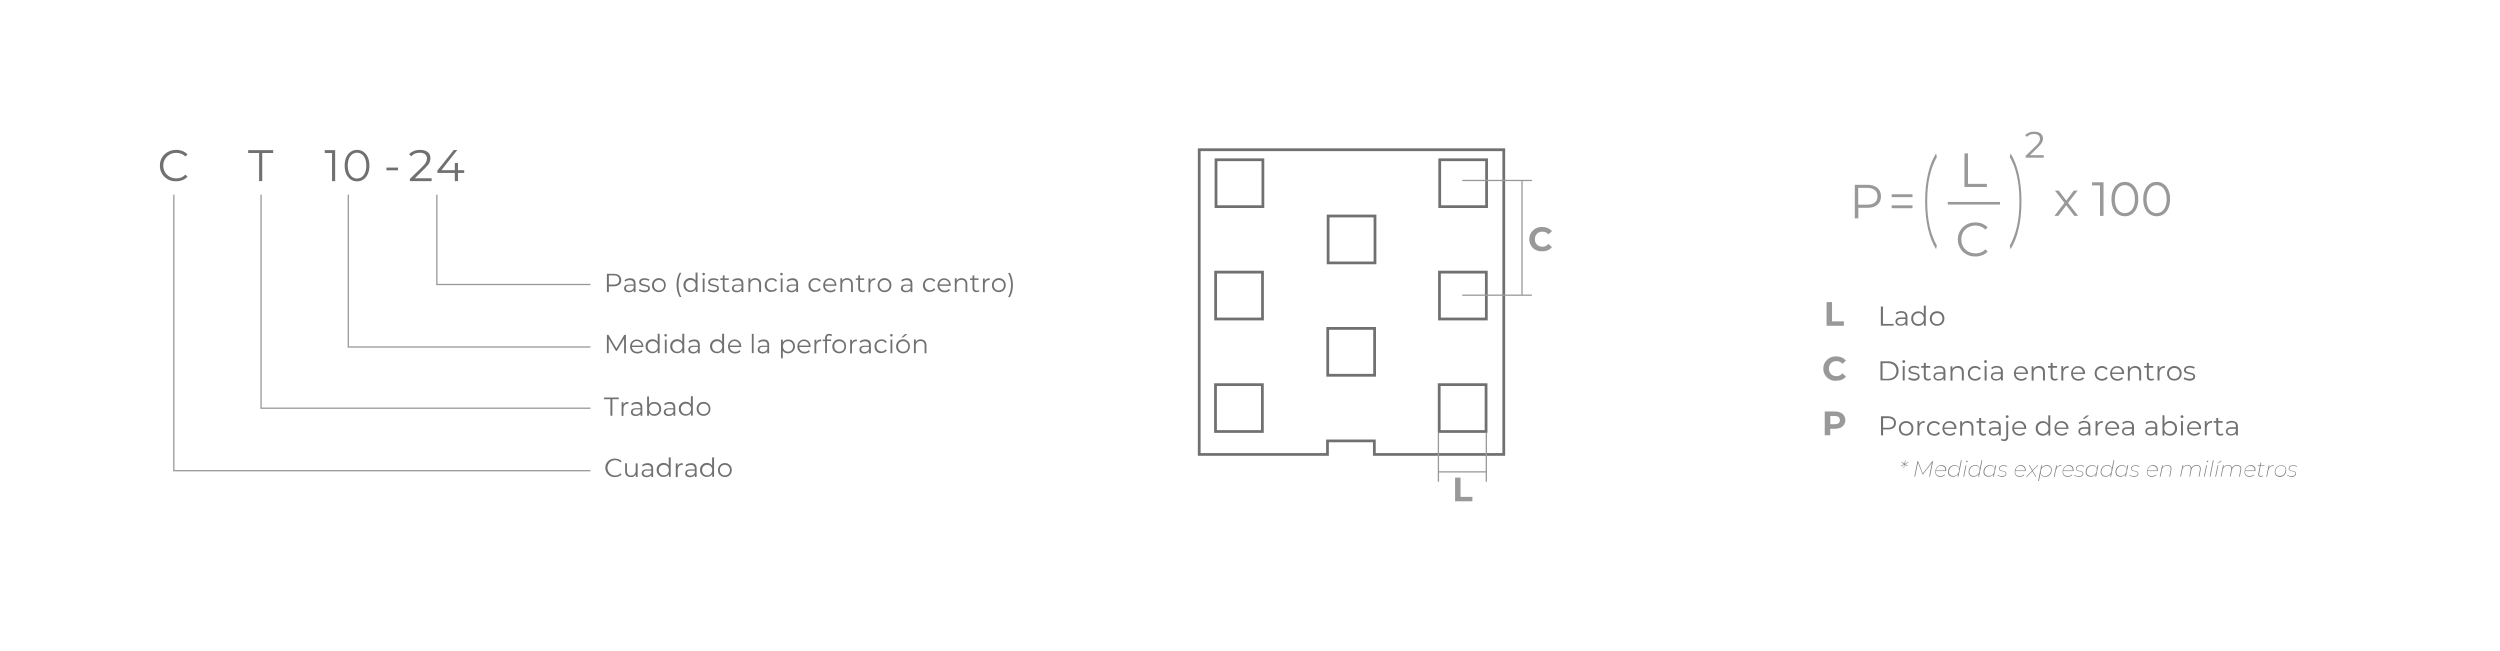 <?xml version="1.0" encoding="UTF-8"?> <svg xmlns="http://www.w3.org/2000/svg" xmlns:xlink="http://www.w3.org/1999/xlink" version="1.1" id="Capa_1" x="0px" y="0px" viewBox="0 0 1920 500" style="enable-background:new 0 0 1920 500;" xml:space="preserve"> <style type="text/css"> .st0{fill:#999999;} .st1{fill:#999999;stroke:#999999;stroke-width:2;} .st2{fill:#7C7C7C;} .st3{fill:#707070;} .st4{fill:none;stroke:#999999;stroke-miterlimit:10;} .st5{fill:none;stroke:#707070;stroke-width:2.126;stroke-miterlimit:10;} .st6{fill:none;stroke:#999999;stroke-width:0.992;} .st7{fill:none;stroke:#424242;stroke-width:0.992;} </style> <g> <g> <g> <path class="st0" d="M1441.8,144.3c1.9,1.6,2.8,3.7,2.8,6.5c0,2.8-0.9,4.9-2.8,6.5c-1.9,1.6-4.4,2.3-7.7,2.3h-6.9v8.1h-2.7v-25.8 h9.7C1437.4,141.9,1440,142.7,1441.8,144.3z M1439.9,155.5c1.4-1.1,2-2.7,2-4.7c0-2.1-0.7-3.7-2-4.8c-1.4-1.1-3.3-1.7-5.9-1.7 h-6.9v12.9h6.9C1436.6,157.2,1438.5,156.6,1439.9,155.5z"></path> </g> </g> <g> <g> <path class="st0" d="M1508.7,117.8h2.7v23.4h14.5v2.4h-17.2V117.8z"></path> </g> </g> <g> <g> <path class="st0" d="M1510.2,195.3c-2.1-1.1-3.7-2.7-4.8-4.7c-1.2-2-1.8-4.2-1.8-6.7s0.6-4.7,1.8-6.7c1.2-2,2.8-3.6,4.8-4.7 c2.1-1.1,4.4-1.7,6.9-1.7c1.9,0,3.7,0.3,5.3,1s3,1.6,4.1,2.8l-1.7,1.7c-2-2-4.6-3.1-7.6-3.1c-2,0-3.9,0.5-5.6,1.4 c-1.7,0.9-3,2.2-3.9,3.8c-0.9,1.6-1.4,3.4-1.4,5.5s0.5,3.8,1.4,5.5s2.3,2.9,3.9,3.8c1.7,0.9,3.5,1.4,5.6,1.4c3.1,0,5.6-1,7.6-3.1 l1.7,1.7c-1.1,1.2-2.5,2.2-4.1,2.8s-3.4,1-5.3,1C1514.6,197,1512.3,196.5,1510.2,195.3z"></path> </g> </g> <g> <g> <path class="st0" d="M1569.6,119.3v1.8h-13.9v-1.4l8.3-8.1c1-1,1.7-1.9,2.1-2.7c0.4-0.7,0.6-1.5,0.6-2.3c0-1.2-0.4-2.1-1.2-2.7 c-0.8-0.7-2-1-3.4-1c-2.3,0-4.1,0.7-5.4,2.2l-1.4-1.2c0.8-0.9,1.8-1.6,3-2.1c1.2-0.5,2.6-0.7,4.1-0.7c2,0,3.6,0.5,4.8,1.4 c1.2,1,1.8,2.3,1.8,3.9c0,1-0.2,2-0.7,2.9c-0.5,0.9-1.3,2-2.6,3.3l-6.7,6.6H1569.6z"></path> </g> </g> <line class="st1" x1="1495.9" y1="156.1" x2="1536" y2="156.1"></line> <g> <g> <path class="st0" d="M1482,135.3c-1.3,5.6-1.9,12-1.9,19.3c0,7.2,0.6,13.6,1.9,19.3c1.3,5.6,3.1,10.5,5.5,14.7l-0.6,2.8 c-2.7-4.3-4.7-9.5-6.2-15.7c-1.4-6.2-2.2-13.2-2.2-21.1c0-7.9,0.7-14.9,2.2-21.1c1.4-6.2,3.5-11.4,6.2-15.7l0.6,2.8 C1485.1,124.8,1483.3,129.7,1482,135.3z"></path> </g> <g> <path class="st0" d="M1543.5,120.6l0.6-2.8c2.7,4.3,4.7,9.5,6.2,15.7c1.4,6.2,2.2,13.2,2.2,21.1c0,7.9-0.7,14.9-2.2,21.1 c-1.4,6.2-3.5,11.4-6.2,15.7l-0.6-2.8c2.4-4.2,4.2-9.1,5.5-14.7c1.3-5.6,1.9-12,1.9-19.3c0-7.2-0.6-13.6-1.9-19.3 C1547.8,129.7,1545.9,124.8,1543.5,120.6z"></path> </g> </g> <g> <g> <path class="st0" d="M1593.1,165.8l-6.2-8.1l-6.2,8.1h-2.9l7.7-10l-7.3-9.4h2.9l5.8,7.6l5.8-7.6h2.9l-7.3,9.4l7.7,10H1593.1z"></path> <path class="st0" d="M1615.5,140v25.8h-2.7v-23.4h-6.1V140H1615.5z"></path> <path class="st0" d="M1626.6,164.5c-1.6-1.1-2.8-2.6-3.7-4.6s-1.3-4.3-1.3-7c0-2.7,0.4-5,1.3-7c0.9-2,2.1-3.5,3.7-4.6 c1.6-1.1,3.3-1.6,5.3-1.6c2,0,3.8,0.5,5.3,1.6c1.6,1.1,2.8,2.6,3.7,4.6c0.9,2,1.3,4.3,1.3,7c0,2.7-0.4,5-1.3,7s-2.1,3.5-3.7,4.6 c-1.6,1.1-3.3,1.6-5.3,1.6C1629.9,166.1,1628.2,165.5,1626.6,164.5z M1635.9,162.4c1.1-0.8,2-2.1,2.7-3.6c0.6-1.6,1-3.5,1-5.8 c0-2.3-0.3-4.2-1-5.8c-0.6-1.6-1.5-2.8-2.7-3.7s-2.5-1.3-4-1.3c-1.5,0-2.8,0.4-4,1.3c-1.1,0.8-2,2.1-2.7,3.7 c-0.6,1.6-1,3.5-1,5.8c0,2.3,0.3,4.2,1,5.8c0.6,1.6,1.5,2.8,2.7,3.6c1.1,0.8,2.5,1.3,4,1.3 C1633.4,163.6,1634.8,163.2,1635.9,162.4z"></path> <path class="st0" d="M1651,164.5c-1.6-1.1-2.8-2.6-3.7-4.6s-1.3-4.3-1.3-7c0-2.7,0.4-5,1.3-7c0.9-2,2.1-3.5,3.7-4.6 c1.6-1.1,3.3-1.6,5.3-1.6c2,0,3.8,0.5,5.3,1.6c1.6,1.1,2.8,2.6,3.7,4.6c0.9,2,1.3,4.3,1.3,7c0,2.7-0.4,5-1.3,7s-2.1,3.5-3.7,4.6 c-1.6,1.1-3.3,1.6-5.3,1.6C1654.3,166.1,1652.6,165.5,1651,164.5z M1660.3,162.4c1.1-0.8,2-2.1,2.7-3.6c0.6-1.6,1-3.5,1-5.8 c0-2.3-0.3-4.2-1-5.8c-0.6-1.6-1.5-2.8-2.7-3.7s-2.5-1.3-4-1.3c-1.5,0-2.8,0.4-4,1.3c-1.1,0.8-2,2.1-2.7,3.7 c-0.6,1.6-1,3.5-1,5.8c0,2.3,0.3,4.2,1,5.8c0.6,1.6,1.5,2.8,2.7,3.6c1.1,0.8,2.5,1.3,4,1.3 C1657.8,163.6,1659.2,163.2,1660.3,162.4z"></path> </g> </g> <g> <path class="st0" d="M1452.8,149.2h16v2.2h-16V149.2z M1452.8,157.7h16v2.2h-16V157.7z"></path> </g> </g> <g> <g> <path class="st2" d="M1463.2,356.4l1.9,1.3l-0.3,0.4l-2-1.3l-0.5,2.6h-0.4l0.5-2.5l-2.4,1.3l-0.2-0.4l2.5-1.3l-2-1.3l0.3-0.4 l2,1.3l0.5-2.6h0.4l-0.5,2.6l2.5-1.3l0.2,0.4L1463.2,356.4z"></path> <path class="st2" d="M1484.6,354.2l-2.4,11.9h-0.6l2.1-10.7l-6.9,9h-0.3l-3.5-9.1l-2.2,10.8h-0.6l2.4-11.9h0.5l3.6,9.5l7.3-9.5 H1484.6z"></path> <path class="st2" d="M1486.7,361.8c0,0.3,0,0.6,0,0.7c0,1,0.3,1.8,0.9,2.3c0.6,0.5,1.4,0.8,2.6,0.8c0.6,0,1.2-0.1,1.8-0.3 c0.5-0.2,1-0.5,1.4-0.9l0.3,0.4c-0.4,0.4-0.8,0.8-1.5,1c-0.6,0.2-1.3,0.4-2,0.4c-1.2,0-2.2-0.3-2.9-1c-0.7-0.6-1-1.5-1-2.7 c0-1,0.2-1.9,0.6-2.7c0.4-0.8,1-1.4,1.7-1.9c0.7-0.5,1.5-0.7,2.4-0.7c1.1,0,2,0.3,2.7,1c0.7,0.6,1,1.5,1,2.7c0,0.3,0,0.6-0.1,0.9 H1486.7z M1488.2,358.7c-0.7,0.7-1.2,1.5-1.4,2.6h7.2c0-0.3,0-0.4,0-0.5c0-1-0.3-1.7-0.9-2.2c-0.6-0.5-1.3-0.8-2.3-0.8 C1489.9,357.7,1489,358,1488.2,358.7z"></path> <path class="st2" d="M1506.6,353.5l-2.5,12.6h-0.6l0.4-2c-0.4,0.6-1,1.2-1.7,1.5c-0.7,0.4-1.4,0.5-2.3,0.5c-1.2,0-2.1-0.3-2.8-1 c-0.7-0.7-1-1.5-1-2.6c0-1,0.2-1.9,0.6-2.7s1-1.4,1.8-1.9c0.8-0.5,1.6-0.7,2.6-0.7c1,0,1.8,0.2,2.4,0.7s1,1.1,1.2,1.9l1.3-6.3 H1506.6z M1502.4,365c0.7-0.4,1.2-1,1.6-1.7c0.4-0.7,0.6-1.5,0.6-2.5c0-1-0.3-1.8-0.9-2.3s-1.4-0.8-2.4-0.8 c-0.8,0-1.6,0.2-2.3,0.6c-0.7,0.4-1.2,1-1.6,1.7c-0.4,0.7-0.6,1.5-0.6,2.4c0,1,0.3,1.8,0.9,2.3c0.6,0.5,1.4,0.8,2.5,0.8 C1500.9,365.6,1501.7,365.4,1502.4,365z"></path> <path class="st2" d="M1509.6,357.3h0.6l-1.8,8.8h-0.6L1509.6,357.3z M1510.1,354.8c-0.1-0.1-0.1-0.2-0.1-0.4 c0-0.2,0.1-0.3,0.2-0.4s0.2-0.2,0.4-0.2c0.1,0,0.3,0.1,0.4,0.2c0.1,0.1,0.2,0.2,0.2,0.4c0,0.2-0.1,0.3-0.2,0.4s-0.3,0.2-0.4,0.2 C1510.3,355,1510.1,354.9,1510.1,354.8z"></path> <path class="st2" d="M1522.4,353.5l-2.5,12.6h-0.6l0.4-2c-0.4,0.6-1,1.2-1.7,1.5c-0.7,0.4-1.4,0.5-2.3,0.5c-1.2,0-2.1-0.3-2.8-1 c-0.7-0.7-1-1.5-1-2.6c0-1,0.2-1.9,0.6-2.7c0.4-0.8,1-1.4,1.8-1.9c0.8-0.5,1.6-0.7,2.6-0.7c1,0,1.8,0.2,2.4,0.7 c0.6,0.5,1,1.1,1.2,1.9l1.3-6.3H1522.4z M1518.1,365c0.7-0.4,1.2-1,1.6-1.7c0.4-0.7,0.6-1.5,0.6-2.5c0-1-0.3-1.8-0.9-2.3 c-0.6-0.5-1.4-0.8-2.4-0.8c-0.8,0-1.6,0.2-2.3,0.6c-0.7,0.4-1.2,1-1.6,1.7c-0.4,0.7-0.6,1.5-0.6,2.4c0,1,0.3,1.8,0.9,2.3 s1.4,0.8,2.5,0.8C1516.7,365.6,1517.5,365.4,1518.1,365z"></path> <path class="st2" d="M1533.1,357.3l-1.8,8.8h-0.6l0.4-2c-0.4,0.6-1,1.2-1.7,1.5c-0.7,0.4-1.4,0.5-2.3,0.5c-1.2,0-2.1-0.3-2.8-1 c-0.7-0.7-1-1.5-1-2.6c0-1,0.2-1.9,0.6-2.7c0.4-0.8,1-1.4,1.8-1.9c0.8-0.5,1.6-0.7,2.6-0.7c1,0,1.8,0.2,2.4,0.7 c0.6,0.5,1,1.1,1.2,1.9l0.5-2.5H1533.1z M1529.6,365c0.7-0.4,1.2-1,1.6-1.7c0.4-0.7,0.6-1.5,0.6-2.5c0-1-0.3-1.8-0.9-2.3 c-0.6-0.5-1.4-0.8-2.4-0.8c-0.8,0-1.6,0.2-2.3,0.6c-0.7,0.4-1.2,1-1.6,1.7c-0.4,0.7-0.6,1.5-0.6,2.4c0,1,0.3,1.8,0.9,2.3 s1.4,0.8,2.5,0.8C1528.2,365.6,1528.9,365.4,1529.6,365z"></path> <path class="st2" d="M1535.4,365.8c-0.6-0.2-1.1-0.5-1.4-0.8l0.3-0.4c0.3,0.3,0.8,0.6,1.3,0.8s1.1,0.3,1.7,0.3 c1,0,1.7-0.2,2.3-0.5c0.5-0.4,0.8-0.9,0.8-1.5c0-0.4-0.1-0.6-0.3-0.9c-0.2-0.2-0.5-0.4-0.8-0.5s-0.7-0.2-1.3-0.3 c-0.6-0.1-1.1-0.3-1.5-0.4c-0.4-0.1-0.7-0.3-0.9-0.6c-0.3-0.3-0.4-0.7-0.4-1.1c0-0.8,0.3-1.4,1-1.9c0.7-0.5,1.5-0.7,2.6-0.7 c0.6,0,1.1,0.1,1.6,0.2s0.9,0.4,1.2,0.7l-0.3,0.4c-0.3-0.3-0.7-0.5-1.2-0.6c-0.5-0.1-0.9-0.2-1.4-0.2c-0.9,0-1.6,0.2-2.2,0.6 c-0.5,0.4-0.8,0.9-0.8,1.5c0,0.4,0.1,0.7,0.3,0.9c0.2,0.2,0.5,0.4,0.8,0.5c0.3,0.1,0.8,0.2,1.3,0.3c0.6,0.1,1.1,0.3,1.5,0.4 c0.4,0.1,0.7,0.3,0.9,0.6c0.2,0.3,0.4,0.6,0.4,1.1c0,0.8-0.3,1.4-1,1.9c-0.7,0.5-1.6,0.7-2.7,0.7 C1536.7,366.1,1536,366,1535.4,365.8z"></path> <path class="st2" d="M1547.7,361.8c0,0.3,0,0.6,0,0.7c0,1,0.3,1.8,0.9,2.3c0.6,0.5,1.4,0.8,2.6,0.8c0.6,0,1.2-0.1,1.8-0.3 c0.5-0.2,1-0.5,1.4-0.9l0.3,0.4c-0.4,0.4-0.8,0.8-1.5,1c-0.6,0.2-1.3,0.4-2,0.4c-1.2,0-2.2-0.3-2.9-1c-0.7-0.6-1-1.5-1-2.7 c0-1,0.2-1.9,0.6-2.7c0.4-0.8,1-1.4,1.7-1.9c0.7-0.5,1.5-0.7,2.4-0.7c1.1,0,2,0.3,2.7,1c0.7,0.6,1,1.5,1,2.7c0,0.3,0,0.6-0.1,0.9 H1547.7z M1549.3,358.7c-0.7,0.7-1.2,1.5-1.4,2.6h7.2c0-0.3,0-0.4,0-0.5c0-1-0.3-1.7-0.9-2.2c-0.6-0.5-1.3-0.8-2.3-0.8 C1550.9,357.7,1550,358,1549.3,358.7z"></path> <path class="st2" d="M1561.1,361.6l2.7,4.5h-0.6l-2.4-4.1l-4,4.1h-0.7l4.5-4.6l-2.5-4.3h0.6l2.3,3.9l3.8-3.9h0.7L1561.1,361.6z"></path> <path class="st2" d="M1574.7,358.2c0.7,0.7,1,1.5,1,2.7c0,1-0.2,1.9-0.6,2.7c-0.4,0.8-1,1.4-1.8,1.9c-0.8,0.5-1.6,0.7-2.6,0.7 c-1,0-1.8-0.2-2.4-0.7c-0.6-0.5-1-1.1-1.2-1.9l-1.2,5.8h-0.6l2.4-12.1h0.6l-0.4,2c0.4-0.6,1-1.2,1.7-1.5c0.7-0.4,1.4-0.6,2.3-0.6 C1573.1,357.2,1574,357.5,1574.7,358.2z M1573,365c0.7-0.4,1.2-1,1.6-1.7c0.4-0.7,0.6-1.5,0.6-2.4c0-1-0.3-1.8-0.9-2.3 c-0.6-0.5-1.4-0.8-2.5-0.8c-0.8,0-1.6,0.2-2.3,0.6c-0.7,0.4-1.2,1-1.6,1.7c-0.4,0.7-0.6,1.6-0.6,2.5c0,1,0.3,1.8,0.9,2.3 s1.4,0.8,2.4,0.8C1571.6,365.6,1572.3,365.4,1573,365z"></path> <path class="st2" d="M1583.2,357.2l-0.1,0.6h-0.2c-1.1,0-1.9,0.3-2.6,1c-0.7,0.6-1.1,1.6-1.4,2.8l-0.9,4.6h-0.6l1.8-8.8h0.6 l-0.4,2.1C1580.2,357.9,1581.5,357.2,1583.2,357.2z"></path> <path class="st2" d="M1584.5,361.8c0,0.3,0,0.6,0,0.7c0,1,0.3,1.8,0.9,2.3c0.6,0.5,1.4,0.8,2.6,0.8c0.6,0,1.2-0.1,1.8-0.3 c0.5-0.2,1-0.5,1.4-0.9l0.3,0.4c-0.4,0.4-0.8,0.8-1.5,1c-0.6,0.2-1.3,0.4-2,0.4c-1.2,0-2.2-0.3-2.9-1c-0.7-0.6-1-1.5-1-2.7 c0-1,0.2-1.9,0.6-2.7c0.4-0.8,1-1.4,1.7-1.9c0.7-0.5,1.5-0.7,2.4-0.7c1.1,0,2,0.3,2.7,1c0.7,0.6,1,1.5,1,2.7c0,0.3,0,0.6-0.1,0.9 H1584.5z M1586,358.7c-0.7,0.7-1.2,1.5-1.4,2.6h7.2c0-0.3,0-0.4,0-0.5c0-1-0.3-1.7-0.9-2.2c-0.6-0.5-1.3-0.8-2.3-0.8 C1587.6,357.7,1586.7,358,1586,358.7z"></path> <path class="st2" d="M1594.5,365.8c-0.6-0.2-1.1-0.5-1.4-0.8l0.3-0.4c0.3,0.3,0.8,0.6,1.3,0.8s1.1,0.3,1.7,0.3 c1,0,1.7-0.2,2.3-0.5c0.5-0.4,0.8-0.9,0.8-1.5c0-0.4-0.1-0.6-0.3-0.9c-0.2-0.2-0.5-0.4-0.8-0.5s-0.7-0.2-1.3-0.3 c-0.6-0.1-1.1-0.3-1.5-0.4c-0.4-0.1-0.7-0.3-0.9-0.6c-0.3-0.3-0.4-0.7-0.4-1.1c0-0.8,0.3-1.4,1-1.9c0.7-0.5,1.5-0.7,2.6-0.7 c0.6,0,1.1,0.1,1.6,0.2s0.9,0.4,1.2,0.7l-0.3,0.4c-0.3-0.3-0.7-0.5-1.2-0.6c-0.5-0.1-0.9-0.2-1.4-0.2c-0.9,0-1.6,0.2-2.2,0.6 c-0.5,0.4-0.8,0.9-0.8,1.5c0,0.4,0.1,0.7,0.3,0.9c0.2,0.2,0.5,0.4,0.8,0.5c0.3,0.1,0.8,0.2,1.3,0.3c0.6,0.1,1.1,0.3,1.5,0.4 c0.4,0.1,0.7,0.3,0.9,0.6c0.2,0.3,0.4,0.6,0.4,1.1c0,0.8-0.3,1.4-1,1.9c-0.7,0.5-1.6,0.7-2.7,0.7 C1595.8,366.1,1595.1,366,1594.5,365.8z"></path> <path class="st2" d="M1611.6,357.3l-1.8,8.8h-0.6l0.4-2c-0.4,0.6-1,1.2-1.7,1.5c-0.7,0.4-1.4,0.5-2.3,0.5c-1.2,0-2.1-0.3-2.8-1 c-0.7-0.7-1-1.5-1-2.6c0-1,0.2-1.9,0.6-2.7c0.4-0.8,1-1.4,1.8-1.9c0.8-0.5,1.6-0.7,2.6-0.7c1,0,1.8,0.2,2.4,0.7 c0.6,0.5,1,1.1,1.2,1.9l0.5-2.5H1611.6z M1608.1,365c0.7-0.4,1.2-1,1.6-1.7c0.4-0.7,0.6-1.5,0.6-2.5c0-1-0.3-1.8-0.9-2.3 c-0.6-0.5-1.4-0.8-2.4-0.8c-0.8,0-1.6,0.2-2.3,0.6c-0.7,0.4-1.2,1-1.6,1.7c-0.4,0.7-0.6,1.5-0.6,2.4c0,1,0.3,1.8,0.9,2.3 s1.4,0.8,2.5,0.8C1606.7,365.6,1607.4,365.4,1608.1,365z"></path> <path class="st2" d="M1623.8,353.5l-2.5,12.6h-0.6l0.4-2c-0.4,0.6-1,1.2-1.7,1.5c-0.7,0.4-1.4,0.5-2.3,0.5c-1.2,0-2.1-0.3-2.8-1 c-0.7-0.7-1-1.5-1-2.6c0-1,0.2-1.9,0.6-2.7c0.4-0.8,1-1.4,1.8-1.9c0.8-0.5,1.6-0.7,2.6-0.7c1,0,1.8,0.2,2.4,0.7 c0.6,0.5,1,1.1,1.2,1.9l1.3-6.3H1623.8z M1619.5,365c0.7-0.4,1.2-1,1.6-1.7c0.4-0.7,0.6-1.5,0.6-2.5c0-1-0.3-1.8-0.9-2.3 c-0.6-0.5-1.4-0.8-2.4-0.8c-0.8,0-1.6,0.2-2.3,0.6c-0.7,0.4-1.2,1-1.6,1.7c-0.4,0.7-0.6,1.5-0.6,2.4c0,1,0.3,1.8,0.9,2.3 s1.4,0.8,2.5,0.8C1618.1,365.6,1618.9,365.4,1619.5,365z"></path> <path class="st2" d="M1634.5,357.3l-1.8,8.8h-0.6l0.4-2c-0.4,0.6-1,1.2-1.7,1.5c-0.7,0.4-1.4,0.5-2.3,0.5c-1.2,0-2.1-0.3-2.8-1 c-0.7-0.7-1-1.5-1-2.6c0-1,0.2-1.9,0.6-2.7c0.4-0.8,1-1.4,1.8-1.9c0.8-0.5,1.6-0.7,2.6-0.7c1,0,1.8,0.2,2.4,0.7 c0.6,0.5,1,1.1,1.2,1.9l0.5-2.5H1634.5z M1631,365c0.7-0.4,1.2-1,1.6-1.7c0.4-0.7,0.6-1.5,0.6-2.5c0-1-0.3-1.8-0.9-2.3 c-0.6-0.5-1.4-0.8-2.4-0.8c-0.8,0-1.6,0.2-2.3,0.6c-0.7,0.4-1.2,1-1.6,1.7c-0.4,0.7-0.6,1.5-0.6,2.4c0,1,0.3,1.8,0.9,2.3 s1.4,0.8,2.5,0.8C1629.6,365.6,1630.3,365.4,1631,365z"></path> <path class="st2" d="M1636.8,365.8c-0.6-0.2-1.1-0.5-1.4-0.8l0.3-0.4c0.3,0.3,0.8,0.6,1.3,0.8s1.1,0.3,1.7,0.3 c1,0,1.7-0.2,2.3-0.5c0.5-0.4,0.8-0.9,0.8-1.5c0-0.4-0.1-0.6-0.3-0.9c-0.2-0.2-0.5-0.4-0.8-0.5s-0.7-0.2-1.3-0.3 c-0.6-0.1-1.1-0.3-1.5-0.4c-0.4-0.1-0.7-0.3-0.9-0.6c-0.3-0.3-0.4-0.7-0.4-1.1c0-0.8,0.3-1.4,1-1.9c0.7-0.5,1.5-0.7,2.6-0.7 c0.6,0,1.1,0.1,1.6,0.2s0.9,0.4,1.2,0.7l-0.3,0.4c-0.3-0.3-0.7-0.5-1.2-0.6c-0.5-0.1-0.9-0.2-1.4-0.2c-0.9,0-1.6,0.2-2.2,0.6 c-0.5,0.4-0.8,0.9-0.8,1.5c0,0.4,0.1,0.7,0.3,0.9c0.2,0.2,0.5,0.4,0.8,0.5c0.3,0.1,0.8,0.2,1.3,0.3c0.6,0.1,1.1,0.3,1.5,0.4 c0.4,0.1,0.7,0.3,0.9,0.6c0.2,0.3,0.4,0.6,0.4,1.1c0,0.8-0.3,1.4-1,1.9c-0.7,0.5-1.6,0.7-2.7,0.7 C1638.1,366.1,1637.4,366,1636.8,365.8z"></path> <path class="st2" d="M1649.2,361.8c0,0.3,0,0.6,0,0.7c0,1,0.3,1.8,0.9,2.3c0.6,0.5,1.4,0.8,2.6,0.8c0.6,0,1.2-0.1,1.8-0.3 c0.5-0.2,1-0.5,1.4-0.9l0.3,0.4c-0.4,0.4-0.8,0.8-1.5,1c-0.6,0.2-1.3,0.4-2,0.4c-1.2,0-2.2-0.3-2.9-1c-0.7-0.6-1-1.5-1-2.7 c0-1,0.2-1.9,0.6-2.7c0.4-0.8,1-1.4,1.7-1.9c0.7-0.5,1.5-0.7,2.4-0.7c1.1,0,2,0.3,2.7,1c0.7,0.6,1,1.5,1,2.7c0,0.3,0,0.6-0.1,0.9 H1649.2z M1650.7,358.7c-0.7,0.7-1.2,1.5-1.4,2.6h7.2c0-0.3,0-0.4,0-0.5c0-1-0.3-1.7-0.9-2.2c-0.6-0.5-1.3-0.8-2.3-0.8 C1652.3,357.7,1651.4,358,1650.7,358.7z"></path> <path class="st2" d="M1666.9,357.9c0.5,0.5,0.8,1.2,0.8,2c0,0.3,0,0.6-0.1,1l-1,5.2h-0.6l1-5.2c0.1-0.3,0.1-0.5,0.1-0.9 c0-0.7-0.2-1.3-0.7-1.7s-1.1-0.6-2-0.6c-1.1,0-2,0.3-2.7,0.9s-1.2,1.5-1.4,2.6l-1,4.9h-0.6l1.8-8.8h0.6l-0.4,1.9 c0.4-0.7,1-1.2,1.6-1.5c0.7-0.3,1.4-0.5,2.2-0.5C1665.6,357.2,1666.4,357.5,1666.9,357.9z"></path> <path class="st2" d="M1689.4,357.9c0.5,0.5,0.8,1.2,0.8,2c0,0.3,0,0.6-0.1,1l-1,5.2h-0.6l1-5.2c0.1-0.3,0.1-0.6,0.1-0.9 c0-0.7-0.2-1.3-0.7-1.7c-0.4-0.4-1.1-0.6-1.9-0.6c-1,0-1.9,0.3-2.6,0.8c-0.7,0.6-1.1,1.4-1.4,2.4l-1,5.1h-0.6l1-5.2 c0.1-0.3,0.1-0.6,0.1-0.9c0-0.7-0.2-1.3-0.6-1.7c-0.4-0.4-1.1-0.6-1.9-0.6c-1,0-1.9,0.3-2.6,0.9c-0.7,0.6-1.2,1.5-1.4,2.6l-1,4.9 h-0.6l1.8-8.8h0.6l-0.4,1.9c0.8-1.3,2.1-2,3.7-2c0.9,0,1.5,0.2,2,0.6c0.5,0.4,0.8,0.9,0.9,1.6c0.4-0.7,1-1.3,1.7-1.6 c0.7-0.4,1.4-0.6,2.3-0.6C1688.1,357.2,1688.8,357.5,1689.4,357.9z"></path> <path class="st2" d="M1694.4,357.3h0.6l-1.8,8.8h-0.6L1694.4,357.3z M1694.9,354.8c-0.1-0.1-0.1-0.2-0.1-0.4 c0-0.2,0.1-0.3,0.2-0.4c0.1-0.1,0.2-0.2,0.4-0.2c0.1,0,0.3,0.1,0.4,0.2c0.1,0.1,0.2,0.2,0.2,0.4c0,0.2-0.1,0.3-0.2,0.4 s-0.3,0.2-0.4,0.2C1695.1,355,1695,354.9,1694.9,354.8z"></path> <path class="st2" d="M1699.5,353.5h0.6l-2.5,12.6h-0.6L1699.5,353.5z"></path> <path class="st2" d="M1703.1,357.3h0.6l-1.8,8.8h-0.6L1703.1,357.3z M1705.4,353.9h1l-2.8,1.9h-0.7L1705.4,353.9z"></path> <path class="st2" d="M1720.5,357.9c0.5,0.5,0.8,1.2,0.8,2c0,0.3,0,0.6-0.1,1l-1,5.2h-0.6l1-5.2c0.1-0.3,0.1-0.6,0.1-0.9 c0-0.7-0.2-1.3-0.7-1.7c-0.4-0.4-1.1-0.6-1.9-0.6c-1,0-1.9,0.3-2.6,0.8c-0.7,0.6-1.1,1.4-1.4,2.4l-1,5.1h-0.6l1-5.2 c0.1-0.3,0.1-0.6,0.1-0.9c0-0.7-0.2-1.3-0.6-1.7c-0.4-0.4-1.1-0.6-1.9-0.6c-1,0-1.9,0.3-2.6,0.9c-0.7,0.6-1.2,1.5-1.4,2.6l-1,4.9 h-0.6l1.8-8.8h0.6l-0.4,1.9c0.8-1.3,2.1-2,3.7-2c0.9,0,1.5,0.2,2,0.6c0.5,0.4,0.8,0.9,0.9,1.6c0.4-0.7,1-1.3,1.7-1.6 c0.7-0.4,1.4-0.6,2.3-0.6C1719.2,357.2,1720,357.5,1720.5,357.9z"></path> <path class="st2" d="M1724.2,361.8c0,0.3,0,0.6,0,0.7c0,1,0.3,1.8,0.9,2.3c0.6,0.5,1.4,0.8,2.6,0.8c0.6,0,1.2-0.1,1.8-0.3 c0.5-0.2,1-0.5,1.4-0.9l0.3,0.4c-0.4,0.4-0.8,0.8-1.5,1c-0.6,0.2-1.3,0.4-2,0.4c-1.2,0-2.2-0.3-2.9-1c-0.7-0.6-1-1.5-1-2.7 c0-1,0.2-1.9,0.6-2.7c0.4-0.8,1-1.4,1.7-1.9c0.7-0.5,1.5-0.7,2.4-0.7c1.1,0,2,0.3,2.7,1c0.7,0.6,1,1.5,1,2.7c0,0.3,0,0.6-0.1,0.9 H1724.2z M1725.7,358.7c-0.7,0.7-1.2,1.5-1.4,2.6h7.2c0-0.3,0-0.4,0-0.5c0-1-0.3-1.7-0.9-2.2c-0.6-0.5-1.3-0.8-2.3-0.8 C1727.3,357.7,1726.5,358,1725.7,358.7z"></path> <path class="st2" d="M1735.1,363.6c-0.1,0.3-0.1,0.5-0.1,0.7c0,0.9,0.5,1.3,1.4,1.3c0.6,0,1.1-0.2,1.5-0.5l0.2,0.4 c-0.3,0.2-0.5,0.4-0.9,0.5c-0.3,0.1-0.6,0.2-1,0.2c-0.6,0-1.1-0.2-1.4-0.5c-0.3-0.3-0.5-0.7-0.5-1.3c0-0.2,0-0.5,0.1-0.7l1.2-6 h-1.7l0.1-0.5h1.7l0.4-1.9h0.6l-0.4,1.9h2.9l-0.1,0.5h-2.9L1735.1,363.6z"></path> <path class="st2" d="M1746.3,357.2l-0.1,0.6h-0.2c-1.1,0-1.9,0.3-2.6,1c-0.7,0.6-1.1,1.6-1.4,2.8l-0.9,4.6h-0.6l1.8-8.8h0.6 l-0.4,2.1C1743.2,357.9,1744.5,357.2,1746.3,357.2z"></path> <path class="st2" d="M1748,365.2c-0.7-0.7-1-1.5-1-2.6c0-1,0.2-1.9,0.6-2.7c0.4-0.8,1-1.4,1.8-1.9c0.8-0.5,1.6-0.7,2.6-0.7 c1.2,0,2.1,0.3,2.8,1s1,1.5,1,2.7c0,1-0.2,1.9-0.6,2.7s-1,1.4-1.8,1.9c-0.8,0.5-1.6,0.7-2.6,0.7 C1749.6,366.1,1748.6,365.8,1748,365.2z M1753.1,365c0.7-0.4,1.2-1,1.6-1.7c0.4-0.7,0.6-1.5,0.6-2.5c0-1-0.3-1.8-0.9-2.3 c-0.6-0.5-1.4-0.8-2.4-0.8c-0.8,0-1.6,0.2-2.3,0.6c-0.7,0.4-1.2,1-1.6,1.7c-0.4,0.7-0.6,1.5-0.6,2.4c0,1,0.3,1.8,0.9,2.3 s1.4,0.8,2.5,0.8C1751.7,365.6,1752.4,365.4,1753.1,365z"></path> <path class="st2" d="M1757.9,365.8c-0.6-0.2-1.1-0.5-1.4-0.8l0.3-0.4c0.3,0.3,0.8,0.6,1.3,0.8s1.1,0.3,1.7,0.3 c1,0,1.7-0.2,2.3-0.5c0.5-0.4,0.8-0.9,0.8-1.5c0-0.4-0.1-0.6-0.3-0.9c-0.2-0.2-0.5-0.4-0.8-0.5s-0.7-0.2-1.3-0.3 c-0.6-0.1-1.1-0.3-1.5-0.4c-0.4-0.1-0.7-0.3-0.9-0.6c-0.3-0.3-0.4-0.7-0.4-1.1c0-0.8,0.3-1.4,1-1.9c0.7-0.5,1.5-0.7,2.6-0.7 c0.6,0,1.1,0.1,1.6,0.2s0.9,0.4,1.2,0.7l-0.3,0.4c-0.3-0.3-0.7-0.5-1.2-0.6c-0.5-0.1-0.9-0.2-1.4-0.2c-0.9,0-1.6,0.2-2.2,0.6 c-0.5,0.4-0.8,0.9-0.8,1.5c0,0.4,0.1,0.7,0.3,0.9c0.2,0.2,0.5,0.4,0.8,0.5c0.3,0.1,0.8,0.2,1.3,0.3c0.6,0.1,1.1,0.3,1.5,0.4 c0.4,0.1,0.7,0.3,0.9,0.6c0.2,0.3,0.4,0.6,0.4,1.1c0,0.8-0.3,1.4-1,1.9c-0.7,0.5-1.6,0.7-2.7,0.7 C1759.2,366.1,1758.5,366,1757.9,365.8z"></path> </g> </g> <g> <g> <path class="st3" d="M296.8,128.7h8.9v2.1h-8.9V128.7z"></path> </g> </g> <g> <g> <g> <path class="st3" d="M1444.5,235.4h1.6v13.4h8.2v1.3h-9.8V235.4z"></path> <path class="st3" d="M1463.7,240.1c0.8,0.7,1.2,1.8,1.2,3.2v6.8h-1.4v-1.7c-0.3,0.6-0.8,1-1.5,1.3c-0.7,0.3-1.4,0.5-2.3,0.5 c-1.2,0-2.2-0.3-2.9-0.9c-0.7-0.6-1.1-1.4-1.1-2.3c0-0.9,0.3-1.7,1-2.3c0.7-0.6,1.8-0.9,3.2-0.9h3.5v-0.7c0-1-0.3-1.7-0.8-2.2 c-0.5-0.5-1.3-0.7-2.3-0.7c-0.7,0-1.4,0.1-2,0.3c-0.6,0.2-1.2,0.5-1.7,1l-0.7-1.1c0.6-0.5,1.2-0.8,2-1.1s1.6-0.4,2.5-0.4 C1461.9,239,1463,239.4,1463.7,240.1z M1462.1,248.5c0.6-0.4,1-0.9,1.3-1.7V245h-3.5c-1.9,0-2.8,0.7-2.8,2c0,0.6,0.2,1.2,0.7,1.5 c0.5,0.4,1.2,0.6,2.1,0.6C1460.7,249.1,1461.5,248.9,1462.1,248.5z"></path> <path class="st3" d="M1479,234.6v15.6h-1.4V248c-0.4,0.7-1,1.3-1.8,1.7c-0.7,0.4-1.6,0.6-2.5,0.6c-1,0-2-0.2-2.8-0.7 c-0.8-0.5-1.5-1.1-2-2c-0.5-0.9-0.7-1.8-0.7-2.9c0-1.1,0.2-2.1,0.7-2.9c0.5-0.9,1.1-1.5,2-2c0.8-0.5,1.8-0.7,2.8-0.7 c0.9,0,1.7,0.2,2.4,0.6s1.3,0.9,1.8,1.6v-6.6H1479z M1475.5,248.4c0.6-0.4,1.1-0.9,1.5-1.5c0.4-0.7,0.5-1.4,0.5-2.2 c0-0.8-0.2-1.6-0.5-2.2c-0.4-0.7-0.8-1.2-1.5-1.5c-0.6-0.4-1.3-0.5-2.1-0.5c-0.8,0-1.5,0.2-2.1,0.5c-0.6,0.4-1.1,0.9-1.5,1.5 c-0.4,0.7-0.5,1.4-0.5,2.2c0,0.8,0.2,1.6,0.5,2.2c0.4,0.7,0.8,1.2,1.5,1.5c0.6,0.4,1.3,0.5,2.1,0.5 C1474.2,248.9,1474.9,248.8,1475.5,248.4z"></path> <path class="st3" d="M1484.8,249.5c-0.9-0.5-1.5-1.2-2-2c-0.5-0.9-0.7-1.8-0.7-2.9c0-1.1,0.2-2,0.7-2.9c0.5-0.9,1.2-1.5,2-2 c0.9-0.5,1.8-0.7,2.9-0.7c1.1,0,2,0.2,2.9,0.7c0.9,0.5,1.5,1.1,2,2c0.5,0.9,0.7,1.8,0.7,2.9c0,1.1-0.2,2-0.7,2.9 c-0.5,0.9-1.2,1.5-2,2c-0.9,0.5-1.8,0.7-2.9,0.7C1486.6,250.3,1485.7,250,1484.8,249.5z M1489.8,248.4c0.6-0.4,1.1-0.9,1.5-1.5 c0.3-0.7,0.5-1.4,0.5-2.2c0-0.8-0.2-1.6-0.5-2.2c-0.4-0.7-0.8-1.2-1.5-1.5c-0.6-0.4-1.3-0.5-2.1-0.5s-1.5,0.2-2.1,0.5 c-0.6,0.4-1.1,0.9-1.5,1.5c-0.4,0.7-0.5,1.4-0.5,2.2c0,0.8,0.2,1.6,0.5,2.2c0.4,0.7,0.8,1.2,1.5,1.5c0.6,0.4,1.3,0.5,2.1,0.5 S1489.2,248.8,1489.8,248.4z"></path> </g> </g> <g> <g> <path class="st3" d="M1454.5,321.1c1.1,0.9,1.6,2.1,1.6,3.7c0,1.6-0.5,2.8-1.6,3.7c-1.1,0.9-2.5,1.3-4.4,1.3h-3.9v4.6h-1.6v-14.7 h5.5C1452,319.8,1453.5,320.2,1454.5,321.1z M1453.4,327.5c0.8-0.6,1.2-1.5,1.2-2.7c0-1.2-0.4-2.1-1.2-2.7c-0.8-0.6-1.9-1-3.3-1 h-3.9v7.4h3.9C1451.5,328.5,1452.7,328.2,1453.4,327.5z"></path> <path class="st3" d="M1461,333.9c-0.9-0.5-1.5-1.2-2-2c-0.5-0.9-0.7-1.8-0.7-2.9c0-1.1,0.2-2,0.7-2.9c0.5-0.9,1.2-1.5,2-2 c0.9-0.5,1.8-0.7,2.9-0.7c1.1,0,2,0.2,2.9,0.7c0.9,0.5,1.5,1.1,2,2c0.5,0.9,0.7,1.8,0.7,2.9c0,1.1-0.2,2-0.7,2.9 c-0.5,0.9-1.2,1.5-2,2c-0.9,0.5-1.8,0.7-2.9,0.7C1462.8,334.6,1461.9,334.3,1461,333.9z M1466,332.7c0.6-0.4,1.1-0.9,1.5-1.5 c0.3-0.7,0.5-1.4,0.5-2.2c0-0.8-0.2-1.6-0.5-2.2c-0.4-0.7-0.8-1.2-1.5-1.5c-0.6-0.4-1.3-0.5-2.1-0.5c-0.8,0-1.5,0.2-2.1,0.5 c-0.6,0.4-1.1,0.9-1.5,1.5c-0.4,0.7-0.5,1.4-0.5,2.2c0,0.8,0.2,1.6,0.5,2.2c0.4,0.7,0.8,1.2,1.5,1.5c0.6,0.4,1.3,0.5,2.1,0.5 C1464.7,333.3,1465.4,333.1,1466,332.7z"></path> <path class="st3" d="M1475.6,323.9c0.7-0.4,1.6-0.6,2.6-0.6v1.4l-0.4,0c-1.2,0-2.1,0.4-2.7,1.1c-0.7,0.7-1,1.7-1,3v5.6h-1.5v-11 h1.4v2.2C1474.3,324.9,1474.9,324.3,1475.6,323.9z"></path> <path class="st3" d="M1482.6,333.9c-0.9-0.5-1.5-1.1-2-2c-0.5-0.9-0.7-1.8-0.7-2.9c0-1.1,0.2-2,0.7-2.9c0.5-0.9,1.2-1.5,2-2 c0.9-0.5,1.8-0.7,2.9-0.7c1,0,1.8,0.2,2.6,0.6s1.3,0.9,1.8,1.6l-1.1,0.8c-0.4-0.5-0.8-1-1.4-1.2c-0.6-0.3-1.2-0.4-1.8-0.4 c-0.8,0-1.5,0.2-2.2,0.5c-0.6,0.4-1.1,0.9-1.5,1.5c-0.4,0.7-0.5,1.4-0.5,2.2c0,0.9,0.2,1.6,0.5,2.3c0.4,0.7,0.9,1.2,1.5,1.5 c0.6,0.4,1.4,0.5,2.2,0.5c0.7,0,1.3-0.1,1.8-0.4c0.6-0.3,1-0.7,1.4-1.2l1.1,0.8c-0.4,0.7-1,1.3-1.8,1.6s-1.6,0.6-2.5,0.6 C1484.5,334.6,1483.5,334.3,1482.6,333.9z"></path> <path class="st3" d="M1502.4,329.4h-9.2c0.1,1.1,0.5,2.1,1.3,2.8c0.8,0.7,1.8,1.1,3,1.1c0.7,0,1.3-0.1,1.9-0.4 c0.6-0.2,1.1-0.6,1.5-1.1l0.8,1c-0.5,0.6-1.1,1-1.8,1.3c-0.7,0.3-1.5,0.5-2.4,0.5c-1.1,0-2.1-0.2-3-0.7c-0.9-0.5-1.6-1.2-2-2 c-0.5-0.9-0.7-1.8-0.7-2.9c0-1.1,0.2-2,0.7-2.9c0.5-0.9,1.1-1.5,1.9-2c0.8-0.5,1.7-0.7,2.8-0.7c1,0,1.9,0.2,2.8,0.7 c0.8,0.5,1.4,1.1,1.9,2c0.5,0.8,0.7,1.8,0.7,2.9L1502.4,329.4z M1494.4,325.7c-0.7,0.7-1.1,1.6-1.2,2.7h7.8 c-0.1-1.1-0.5-2-1.2-2.7c-0.7-0.7-1.6-1-2.7-1C1496,324.6,1495.1,325,1494.4,325.7z"></path> <path class="st3" d="M1514.4,324.6c0.8,0.8,1.2,2,1.2,3.5v6.4h-1.5v-6.3c0-1.1-0.3-2-0.9-2.6s-1.4-0.9-2.5-0.9 c-1.2,0-2.1,0.4-2.8,1.1s-1,1.7-1,2.9v5.8h-1.5v-11h1.4v2c0.4-0.7,1-1.2,1.7-1.6s1.6-0.6,2.5-0.6 C1512.5,323.4,1513.6,323.8,1514.4,324.6z"></path> <path class="st3" d="M1525.5,333.8c-0.3,0.3-0.6,0.4-1,0.6s-0.8,0.2-1.3,0.2c-1,0-1.8-0.3-2.4-0.8c-0.6-0.6-0.8-1.4-0.8-2.4v-6.7 h-2v-1.3h2V321h1.5v2.4h3.4v1.3h-3.4v6.6c0,0.7,0.2,1.2,0.5,1.5s0.8,0.5,1.4,0.5c0.3,0,0.6,0,0.9-0.1c0.3-0.1,0.5-0.2,0.7-0.4 L1525.5,333.8z"></path> <path class="st3" d="M1535.4,324.4c0.8,0.7,1.2,1.8,1.2,3.2v6.8h-1.4v-1.7c-0.3,0.6-0.8,1-1.5,1.3c-0.7,0.3-1.4,0.5-2.3,0.5 c-1.2,0-2.2-0.3-2.9-0.9c-0.7-0.6-1.1-1.4-1.1-2.3c0-0.9,0.3-1.7,1-2.3s1.8-0.9,3.2-0.9h3.5v-0.7c0-1-0.3-1.7-0.8-2.2 c-0.5-0.5-1.3-0.7-2.3-0.7c-0.7,0-1.4,0.1-2,0.3c-0.6,0.2-1.2,0.5-1.7,1l-0.7-1.1c0.6-0.5,1.2-0.8,2-1.1c0.8-0.3,1.6-0.4,2.5-0.4 C1533.5,323.4,1534.6,323.7,1535.4,324.4z M1533.7,332.8c0.6-0.4,1-0.9,1.3-1.7v-1.8h-3.5c-1.9,0-2.8,0.7-2.8,2 c0,0.6,0.2,1.2,0.7,1.5c0.5,0.4,1.2,0.6,2.1,0.6C1532.4,333.4,1533.1,333.2,1533.7,332.8z"></path> <path class="st3" d="M1537.7,338.5c-0.4-0.1-0.8-0.3-1-0.5l0.5-1.1c0.4,0.4,1,0.6,1.7,0.6c0.6,0,1-0.2,1.4-0.5 c0.3-0.4,0.5-0.9,0.5-1.6v-11.9h1.5v11.9c0,1-0.3,1.9-0.8,2.5c-0.6,0.6-1.4,0.9-2.4,0.9C1538.5,338.7,1538.1,338.6,1537.7,338.5z M1540.7,320.7c-0.2-0.2-0.3-0.5-0.3-0.8c0-0.3,0.1-0.5,0.3-0.7c0.2-0.2,0.5-0.3,0.8-0.3c0.3,0,0.6,0.1,0.8,0.3 c0.2,0.2,0.3,0.4,0.3,0.7c0,0.3-0.1,0.6-0.3,0.8c-0.2,0.2-0.5,0.3-0.8,0.3C1541.2,321,1540.9,320.9,1540.7,320.7z"></path> <path class="st3" d="M1556,329.4h-9.2c0.1,1.1,0.5,2.1,1.3,2.8c0.8,0.7,1.8,1.1,3,1.1c0.7,0,1.3-0.1,1.9-0.4 c0.6-0.2,1.1-0.6,1.5-1.1l0.8,1c-0.5,0.6-1.1,1-1.8,1.3c-0.7,0.3-1.5,0.5-2.4,0.5c-1.1,0-2.1-0.2-3-0.7c-0.9-0.5-1.6-1.2-2-2 c-0.5-0.9-0.7-1.8-0.7-2.9c0-1.1,0.2-2,0.7-2.9c0.5-0.9,1.1-1.5,1.9-2c0.8-0.5,1.7-0.7,2.8-0.7s1.9,0.2,2.8,0.7 c0.8,0.5,1.4,1.1,1.9,2c0.5,0.8,0.7,1.8,0.7,2.9L1556,329.4z M1548,325.7c-0.7,0.7-1.1,1.6-1.2,2.7h7.8c-0.1-1.1-0.5-2-1.2-2.7 c-0.7-0.7-1.6-1-2.7-1C1549.6,324.6,1548.7,325,1548,325.7z"></path> <path class="st3" d="M1574.6,318.9v15.6h-1.4v-2.2c-0.4,0.7-1,1.3-1.8,1.7c-0.7,0.4-1.6,0.6-2.5,0.6c-1,0-2-0.2-2.8-0.7 c-0.8-0.5-1.5-1.1-2-2c-0.5-0.9-0.7-1.8-0.7-2.9c0-1.1,0.2-2.1,0.7-2.9c0.5-0.9,1.1-1.5,2-2c0.8-0.5,1.8-0.7,2.8-0.7 c0.9,0,1.7,0.2,2.4,0.6c0.7,0.4,1.3,0.9,1.8,1.6v-6.6H1574.6z M1571.2,332.7c0.6-0.4,1.1-0.9,1.5-1.5c0.4-0.7,0.5-1.4,0.5-2.2 c0-0.8-0.2-1.6-0.5-2.2c-0.4-0.7-0.8-1.2-1.5-1.5c-0.6-0.4-1.3-0.5-2.1-0.5c-0.8,0-1.5,0.2-2.1,0.5c-0.6,0.4-1.1,0.9-1.5,1.5 c-0.4,0.7-0.5,1.4-0.5,2.2c0,0.8,0.2,1.6,0.5,2.2c0.4,0.7,0.8,1.2,1.5,1.5c0.6,0.4,1.3,0.5,2.1,0.5 C1569.8,333.3,1570.5,333.1,1571.2,332.7z"></path> <path class="st3" d="M1588.4,329.4h-9.2c0.1,1.1,0.5,2.1,1.3,2.8s1.8,1.1,3,1.1c0.7,0,1.3-0.1,1.9-0.4c0.6-0.2,1.1-0.6,1.5-1.1 l0.8,1c-0.5,0.6-1.1,1-1.8,1.3c-0.7,0.3-1.5,0.5-2.4,0.5c-1.1,0-2.1-0.2-3-0.7c-0.9-0.5-1.6-1.2-2-2c-0.5-0.9-0.7-1.8-0.7-2.9 c0-1.1,0.2-2,0.7-2.9c0.5-0.9,1.1-1.5,1.9-2c0.8-0.5,1.7-0.7,2.8-0.7c1,0,1.9,0.2,2.8,0.7c0.8,0.5,1.4,1.1,1.9,2 c0.5,0.8,0.7,1.8,0.7,2.9L1588.4,329.4z M1580.4,325.7c-0.7,0.7-1.1,1.6-1.2,2.7h7.8c-0.1-1.1-0.5-2-1.2-2.7 c-0.7-0.7-1.6-1-2.7-1C1582,324.6,1581.1,325,1580.4,325.7z"></path> <path class="st3" d="M1604.2,324.4c0.8,0.7,1.2,1.8,1.2,3.2v6.8h-1.4v-1.7c-0.3,0.6-0.8,1-1.5,1.3c-0.7,0.3-1.4,0.5-2.3,0.5 c-1.2,0-2.2-0.3-2.9-0.9c-0.7-0.6-1.1-1.4-1.1-2.3c0-0.9,0.3-1.7,1-2.3c0.7-0.6,1.8-0.9,3.2-0.9h3.5v-0.7c0-1-0.3-1.7-0.8-2.2 s-1.3-0.7-2.3-0.7c-0.7,0-1.4,0.1-2,0.3c-0.6,0.2-1.2,0.5-1.7,1l-0.7-1.1c0.6-0.5,1.2-0.8,2-1.1s1.6-0.4,2.5-0.4 C1602.3,323.4,1603.4,323.7,1604.2,324.4z M1602.5,332.8c0.6-0.4,1-0.9,1.3-1.7v-1.8h-3.5c-1.9,0-2.8,0.7-2.8,2 c0,0.6,0.2,1.2,0.7,1.5c0.5,0.4,1.2,0.6,2.1,0.6C1601.2,333.4,1601.9,333.2,1602.5,332.8z M1602.4,319.1h2l-3.4,2.6h-1.5 L1602.4,319.1z"></path> <path class="st3" d="M1612.4,323.9c0.7-0.4,1.6-0.6,2.6-0.6v1.4l-0.4,0c-1.2,0-2.1,0.4-2.7,1.1s-1,1.7-1,3v5.6h-1.5v-11h1.4v2.2 C1611.2,324.9,1611.7,324.3,1612.4,323.9z"></path> <path class="st3" d="M1627.4,329.4h-9.2c0.1,1.1,0.5,2.1,1.3,2.8s1.8,1.1,3,1.1c0.7,0,1.3-0.1,1.9-0.4c0.6-0.2,1.1-0.6,1.5-1.1 l0.8,1c-0.5,0.6-1.1,1-1.8,1.3c-0.7,0.3-1.5,0.5-2.4,0.5c-1.1,0-2.1-0.2-3-0.7c-0.9-0.5-1.6-1.2-2-2c-0.5-0.9-0.7-1.8-0.7-2.9 c0-1.1,0.2-2,0.7-2.9c0.5-0.9,1.1-1.5,1.9-2c0.8-0.5,1.7-0.7,2.8-0.7c1,0,1.9,0.2,2.8,0.7c0.8,0.5,1.4,1.1,1.9,2 c0.5,0.8,0.7,1.8,0.7,2.9L1627.4,329.4z M1619.4,325.7c-0.7,0.7-1.1,1.6-1.2,2.7h7.8c-0.1-1.1-0.5-2-1.2-2.7 c-0.7-0.7-1.6-1-2.7-1C1621,324.6,1620.1,325,1619.4,325.7z"></path> <path class="st3" d="M1637.7,324.4c0.8,0.7,1.2,1.8,1.2,3.2v6.8h-1.4v-1.7c-0.3,0.6-0.8,1-1.5,1.3c-0.7,0.3-1.4,0.5-2.3,0.5 c-1.2,0-2.2-0.3-2.9-0.9c-0.7-0.6-1.1-1.4-1.1-2.3c0-0.9,0.3-1.7,1-2.3c0.7-0.6,1.8-0.9,3.2-0.9h3.5v-0.7c0-1-0.3-1.7-0.8-2.2 s-1.3-0.7-2.3-0.7c-0.7,0-1.4,0.1-2,0.3c-0.6,0.2-1.2,0.5-1.7,1l-0.7-1.1c0.6-0.5,1.2-0.8,2-1.1s1.6-0.4,2.5-0.4 C1635.8,323.4,1636.9,323.7,1637.7,324.4z M1636,332.8c0.6-0.4,1-0.9,1.3-1.7v-1.8h-3.5c-1.9,0-2.8,0.7-2.8,2 c0,0.6,0.2,1.2,0.7,1.5c0.5,0.4,1.2,0.6,2.1,0.6C1634.7,333.4,1635.4,333.2,1636,332.8z"></path> <path class="st3" d="M1655.6,324.4c0.8,0.7,1.2,1.8,1.2,3.2v6.8h-1.4v-1.7c-0.3,0.6-0.8,1-1.5,1.3c-0.7,0.3-1.4,0.5-2.3,0.5 c-1.2,0-2.2-0.3-2.9-0.9c-0.7-0.6-1.1-1.4-1.1-2.3c0-0.9,0.3-1.7,1-2.3c0.7-0.6,1.8-0.9,3.2-0.9h3.5v-0.7c0-1-0.3-1.7-0.8-2.2 s-1.3-0.7-2.3-0.7c-0.7,0-1.4,0.1-2,0.3c-0.6,0.2-1.2,0.5-1.7,1l-0.7-1.1c0.6-0.5,1.2-0.8,2-1.1s1.6-0.4,2.5-0.4 C1653.7,323.4,1654.8,323.7,1655.6,324.4z M1653.9,332.8c0.6-0.4,1-0.9,1.3-1.7v-1.8h-3.5c-1.9,0-2.8,0.7-2.8,2 c0,0.6,0.2,1.2,0.7,1.5c0.5,0.4,1.2,0.6,2.1,0.6C1652.5,333.4,1653.3,333.2,1653.9,332.8z"></path> <path class="st3" d="M1669.3,324.1c0.8,0.5,1.5,1.1,2,2c0.5,0.9,0.7,1.8,0.7,2.9c0,1.1-0.2,2.1-0.7,2.9c-0.5,0.9-1.1,1.5-2,2 c-0.8,0.5-1.8,0.7-2.8,0.7c-0.9,0-1.8-0.2-2.5-0.6c-0.7-0.4-1.3-1-1.8-1.7v2.2h-1.4v-15.6h1.5v6.6c0.5-0.7,1.1-1.3,1.8-1.6 c0.7-0.4,1.5-0.6,2.4-0.6C1667.5,323.4,1668.4,323.6,1669.3,324.1z M1668.4,332.7c0.6-0.4,1.1-0.9,1.5-1.5 c0.4-0.7,0.5-1.4,0.5-2.2c0-0.8-0.2-1.6-0.5-2.2c-0.4-0.7-0.9-1.2-1.5-1.5c-0.6-0.4-1.3-0.5-2.1-0.5c-0.8,0-1.5,0.2-2.1,0.5 c-0.6,0.4-1.1,0.9-1.5,1.5c-0.4,0.7-0.5,1.4-0.5,2.2c0,0.8,0.2,1.6,0.5,2.2c0.4,0.7,0.8,1.2,1.5,1.5c0.6,0.4,1.3,0.5,2.1,0.5 C1667.1,333.3,1667.8,333.1,1668.4,332.7z"></path> <path class="st3" d="M1675,320.7c-0.2-0.2-0.3-0.5-0.3-0.8c0-0.3,0.1-0.5,0.3-0.7s0.5-0.3,0.8-0.3s0.6,0.1,0.8,0.3 s0.3,0.4,0.3,0.7c0,0.3-0.1,0.6-0.3,0.8s-0.5,0.3-0.8,0.3S1675.2,320.9,1675,320.7z M1675,323.4h1.5v11h-1.5V323.4z"></path> <path class="st3" d="M1690.3,329.4h-9.2c0.1,1.1,0.5,2.1,1.3,2.8s1.8,1.1,3,1.1c0.7,0,1.3-0.1,1.9-0.4c0.6-0.2,1.1-0.6,1.5-1.1 l0.8,1c-0.5,0.6-1.1,1-1.8,1.3c-0.7,0.3-1.5,0.5-2.4,0.5c-1.1,0-2.1-0.2-3-0.7c-0.9-0.5-1.6-1.2-2-2c-0.5-0.9-0.7-1.8-0.7-2.9 c0-1.1,0.2-2,0.7-2.9c0.5-0.9,1.1-1.5,1.9-2c0.8-0.5,1.7-0.7,2.8-0.7c1,0,1.9,0.2,2.8,0.7c0.8,0.5,1.4,1.1,1.9,2 c0.5,0.8,0.7,1.8,0.7,2.9L1690.3,329.4z M1682.3,325.7c-0.7,0.7-1.1,1.6-1.2,2.7h7.8c-0.1-1.1-0.5-2-1.2-2.7 c-0.7-0.7-1.6-1-2.7-1C1683.9,324.6,1683,325,1682.3,325.7z"></path> <path class="st3" d="M1696.3,323.9c0.7-0.4,1.6-0.6,2.6-0.6v1.4l-0.4,0c-1.2,0-2.1,0.4-2.7,1.1s-1,1.7-1,3v5.6h-1.5v-11h1.4v2.2 C1695.1,324.9,1695.6,324.3,1696.3,323.9z"></path> <path class="st3" d="M1707.6,333.8c-0.3,0.3-0.6,0.4-1,0.6s-0.8,0.2-1.3,0.2c-1,0-1.8-0.3-2.4-0.8c-0.6-0.6-0.8-1.4-0.8-2.4v-6.7 h-2v-1.3h2V321h1.5v2.4h3.4v1.3h-3.4v6.6c0,0.7,0.2,1.2,0.5,1.5s0.8,0.5,1.4,0.5c0.3,0,0.6,0,0.9-0.1c0.3-0.1,0.5-0.2,0.7-0.4 L1707.6,333.8z"></path> <path class="st3" d="M1717.5,324.4c0.8,0.7,1.2,1.8,1.2,3.2v6.8h-1.4v-1.7c-0.3,0.6-0.8,1-1.5,1.3c-0.7,0.3-1.4,0.5-2.3,0.5 c-1.2,0-2.2-0.3-2.9-0.9c-0.7-0.6-1.1-1.4-1.1-2.3c0-0.9,0.3-1.7,1-2.3c0.7-0.6,1.8-0.9,3.2-0.9h3.5v-0.7c0-1-0.3-1.7-0.8-2.2 s-1.3-0.7-2.3-0.7c-0.7,0-1.4,0.1-2,0.3c-0.6,0.2-1.2,0.5-1.7,1l-0.7-1.1c0.6-0.5,1.2-0.8,2-1.1s1.6-0.4,2.5-0.4 C1715.6,323.4,1716.7,323.7,1717.5,324.4z M1715.8,332.8c0.6-0.4,1-0.9,1.3-1.7v-1.8h-3.5c-1.9,0-2.8,0.7-2.8,2 c0,0.6,0.2,1.2,0.7,1.5c0.5,0.4,1.2,0.6,2.1,0.6C1714.5,333.4,1715.2,333.2,1715.8,332.8z"></path> </g> </g> <g> <path class="st0" d="M1405.1,291.3c-1.5-0.8-2.7-1.9-3.5-3.4c-0.9-1.4-1.3-3-1.3-4.8s0.4-3.4,1.3-4.8c0.9-1.4,2-2.5,3.5-3.4 c1.5-0.8,3.2-1.2,5.1-1.2c1.6,0,3,0.3,4.3,0.8c1.3,0.6,2.3,1.4,3.2,2.4l-2.7,2.5c-1.2-1.4-2.8-2.1-4.6-2.1c-1.1,0-2.1,0.2-3,0.7 c-0.9,0.5-1.6,1.2-2.1,2.1c-0.5,0.9-0.7,1.9-0.7,3s0.2,2.1,0.7,3c0.5,0.9,1.2,1.6,2.1,2.1s1.9,0.7,3,0.7c1.8,0,3.3-0.7,4.6-2.2 l2.7,2.5c-0.9,1.1-1.9,1.9-3.2,2.4c-1.3,0.6-2.7,0.8-4.3,0.8C1408.3,292.6,1406.6,292.2,1405.1,291.3z"></path> </g> <g> <g> <path class="st0" d="M1402.8,232h4.2v14.8h9.1v3.4h-13.3V232z"></path> </g> </g> <g> <path class="st3" d="M1444.2,277.5h6c1.6,0,2.9,0.3,4.1,0.9c1.2,0.6,2.1,1.5,2.8,2.6c0.7,1.1,1,2.4,1,3.8c0,1.4-0.3,2.7-1,3.8 c-0.7,1.1-1.6,2-2.8,2.6c-1.2,0.6-2.6,0.9-4.1,0.9h-6V277.5z M1450.1,290.9c1.3,0,2.4-0.3,3.4-0.8s1.7-1.2,2.2-2.1 s0.8-1.9,0.8-3.1c0-1.2-0.3-2.2-0.8-3.1c-0.5-0.9-1.3-1.6-2.2-2.1c-1-0.5-2.1-0.8-3.4-0.8h-4.3v12H1450.1z"></path> <path class="st3" d="M1461.3,278.4c-0.2-0.2-0.3-0.5-0.3-0.8c0-0.3,0.1-0.5,0.3-0.7s0.5-0.3,0.8-0.3s0.6,0.1,0.8,0.3 s0.3,0.4,0.3,0.7c0,0.3-0.1,0.6-0.3,0.8s-0.5,0.3-0.8,0.3S1461.5,278.7,1461.3,278.4z M1461.3,281.2h1.5v11h-1.5V281.2z"></path> <path class="st3" d="M1467.3,291.9c-0.8-0.3-1.5-0.6-1.9-1l0.7-1.2c0.5,0.4,1,0.7,1.7,0.9c0.7,0.2,1.4,0.3,2.2,0.3 c1,0,1.8-0.2,2.2-0.5c0.5-0.3,0.7-0.8,0.7-1.3c0-0.4-0.1-0.7-0.4-1c-0.3-0.2-0.6-0.4-1-0.5c-0.4-0.1-0.9-0.2-1.6-0.3 c-0.9-0.2-1.6-0.3-2.2-0.5c-0.5-0.2-1-0.5-1.4-0.9s-0.6-1-0.6-1.7c0-0.9,0.4-1.7,1.2-2.3c0.8-0.6,1.8-0.9,3.2-0.9 c0.7,0,1.4,0.1,2.1,0.3c0.7,0.2,1.3,0.4,1.8,0.7l-0.7,1.2c-0.9-0.6-2-0.9-3.3-0.9c-1,0-1.7,0.2-2.2,0.5c-0.5,0.3-0.7,0.8-0.7,1.3 c0,0.4,0.1,0.8,0.4,1c0.3,0.3,0.6,0.4,1,0.6c0.4,0.1,1,0.2,1.7,0.4c0.9,0.2,1.6,0.3,2.1,0.5s1,0.5,1.4,0.9s0.6,1,0.6,1.7 c0,1-0.4,1.7-1.2,2.3c-0.8,0.6-1.9,0.9-3.3,0.9C1469,292.3,1468.1,292.2,1467.3,291.9z"></path> <path class="st3" d="M1483,291.5c-0.3,0.3-0.6,0.4-1,0.6s-0.8,0.2-1.3,0.2c-1,0-1.8-0.3-2.4-0.8c-0.6-0.6-0.8-1.4-0.8-2.4v-6.7h-2 v-1.3h2v-2.4h1.5v2.4h3.4v1.3h-3.4v6.6c0,0.7,0.2,1.2,0.5,1.5s0.8,0.5,1.4,0.5c0.3,0,0.6,0,0.9-0.1c0.3-0.1,0.5-0.2,0.7-0.4 L1483,291.5z"></path> <path class="st3" d="M1492.9,282.2c0.8,0.7,1.2,1.8,1.2,3.2v6.8h-1.4v-1.7c-0.3,0.6-0.8,1-1.5,1.3c-0.7,0.3-1.4,0.5-2.3,0.5 c-1.2,0-2.2-0.3-2.9-0.9c-0.7-0.6-1.1-1.4-1.1-2.3c0-0.9,0.3-1.7,1-2.3c0.7-0.6,1.8-0.9,3.2-0.9h3.5v-0.7c0-1-0.3-1.7-0.8-2.2 s-1.3-0.7-2.3-0.7c-0.7,0-1.4,0.1-2,0.3c-0.6,0.2-1.2,0.5-1.7,1l-0.7-1.1c0.6-0.5,1.2-0.8,2-1.1s1.6-0.4,2.5-0.4 C1491,281.1,1492.1,281.5,1492.9,282.2z M1491.2,290.6c0.6-0.4,1-0.9,1.3-1.7v-1.8h-3.5c-1.9,0-2.8,0.7-2.8,2 c0,0.6,0.2,1.2,0.7,1.5c0.5,0.4,1.2,0.6,2.1,0.6C1489.9,291.1,1490.6,291,1491.2,290.6z"></path> <path class="st3" d="M1507,282.3c0.8,0.8,1.2,2,1.2,3.5v6.4h-1.5V286c0-1.1-0.3-2-0.9-2.6s-1.4-0.9-2.5-0.9 c-1.2,0-2.1,0.4-2.8,1.1s-1,1.7-1,2.9v5.8h-1.5v-11h1.4v2c0.4-0.7,1-1.2,1.7-1.6s1.6-0.6,2.5-0.6 C1505.1,281.1,1506.2,281.5,1507,282.3z"></path> <path class="st3" d="M1514,291.6c-0.9-0.5-1.5-1.1-2-2c-0.5-0.9-0.7-1.8-0.7-2.9c0-1.1,0.2-2,0.7-2.9c0.5-0.9,1.2-1.5,2-2 c0.9-0.5,1.8-0.7,2.9-0.7c1,0,1.8,0.2,2.6,0.6c0.7,0.4,1.3,0.9,1.8,1.6l-1.1,0.8c-0.4-0.5-0.8-1-1.4-1.2c-0.6-0.3-1.2-0.4-1.8-0.4 c-0.8,0-1.5,0.2-2.2,0.5c-0.6,0.4-1.1,0.9-1.5,1.5c-0.4,0.7-0.5,1.4-0.5,2.2c0,0.9,0.2,1.6,0.5,2.3c0.4,0.7,0.9,1.2,1.5,1.5 c0.6,0.4,1.4,0.5,2.2,0.5c0.7,0,1.3-0.1,1.8-0.4c0.6-0.3,1-0.7,1.4-1.2l1.1,0.8c-0.4,0.7-1,1.3-1.8,1.6s-1.6,0.6-2.5,0.6 C1515.8,292.3,1514.8,292.1,1514,291.6z"></path> <path class="st3" d="M1524.1,278.4c-0.2-0.2-0.3-0.5-0.3-0.8c0-0.3,0.1-0.5,0.3-0.7s0.5-0.3,0.8-0.3s0.6,0.1,0.8,0.3 s0.3,0.4,0.3,0.7c0,0.3-0.1,0.6-0.3,0.8s-0.5,0.3-0.8,0.3S1524.3,278.7,1524.1,278.4z M1524.2,281.2h1.5v11h-1.5V281.2z"></path> <path class="st3" d="M1537,282.2c0.8,0.7,1.2,1.8,1.2,3.2v6.8h-1.4v-1.7c-0.3,0.6-0.8,1-1.5,1.3c-0.7,0.3-1.4,0.5-2.3,0.5 c-1.2,0-2.2-0.3-2.9-0.9c-0.7-0.6-1.1-1.4-1.1-2.3c0-0.9,0.3-1.7,1-2.3c0.7-0.6,1.8-0.9,3.2-0.9h3.5v-0.7c0-1-0.3-1.7-0.8-2.2 s-1.3-0.7-2.3-0.7c-0.7,0-1.4,0.1-2,0.3c-0.6,0.2-1.2,0.5-1.7,1l-0.7-1.1c0.6-0.5,1.2-0.8,2-1.1s1.6-0.4,2.5-0.4 C1535.1,281.1,1536.2,281.5,1537,282.2z M1535.3,290.6c0.6-0.4,1-0.9,1.3-1.7v-1.8h-3.5c-1.9,0-2.8,0.7-2.8,2 c0,0.6,0.2,1.2,0.7,1.5c0.5,0.4,1.2,0.6,2.1,0.6C1534,291.1,1534.7,291,1535.3,290.6z"></path> <path class="st3" d="M1557.3,287.2h-9.2c0.1,1.1,0.5,2.1,1.3,2.8s1.8,1.1,3,1.1c0.7,0,1.3-0.1,1.9-0.4c0.6-0.2,1.1-0.6,1.5-1.1 l0.8,1c-0.5,0.6-1.1,1-1.8,1.3c-0.7,0.3-1.5,0.5-2.4,0.5c-1.1,0-2.1-0.2-3-0.7c-0.9-0.5-1.6-1.2-2-2c-0.5-0.9-0.7-1.8-0.7-2.9 c0-1.1,0.2-2,0.7-2.9c0.5-0.9,1.1-1.5,1.9-2c0.8-0.5,1.7-0.7,2.8-0.7c1,0,1.9,0.2,2.8,0.7c0.8,0.5,1.4,1.1,1.9,2 c0.5,0.8,0.7,1.8,0.7,2.9L1557.3,287.2z M1549.3,283.4c-0.7,0.7-1.1,1.6-1.2,2.7h7.8c-0.1-1.1-0.5-2-1.2-2.7c-0.7-0.7-1.6-1-2.7-1 C1550.9,282.4,1550,282.7,1549.3,283.4z"></path> <path class="st3" d="M1569.3,282.3c0.8,0.8,1.2,2,1.2,3.5v6.4h-1.5V286c0-1.1-0.3-2-0.9-2.6s-1.4-0.9-2.5-0.9 c-1.2,0-2.1,0.4-2.8,1.1s-1,1.7-1,2.9v5.8h-1.5v-11h1.4v2c0.4-0.7,1-1.2,1.7-1.6s1.6-0.6,2.5-0.6 C1567.4,281.1,1568.5,281.5,1569.3,282.3z"></path> <path class="st3" d="M1580.4,291.5c-0.3,0.3-0.6,0.4-1,0.6s-0.8,0.2-1.3,0.2c-1,0-1.8-0.3-2.4-0.8c-0.6-0.6-0.8-1.4-0.8-2.4v-6.7 h-2v-1.3h2v-2.4h1.5v2.4h3.4v1.3h-3.4v6.6c0,0.7,0.2,1.2,0.5,1.5s0.8,0.5,1.4,0.5c0.3,0,0.6,0,0.9-0.1c0.3-0.1,0.5-0.2,0.7-0.4 L1580.4,291.5z"></path> <path class="st3" d="M1586.1,281.7c0.7-0.4,1.6-0.6,2.6-0.6v1.4l-0.4,0c-1.2,0-2.1,0.4-2.7,1.1s-1,1.7-1,3v5.6h-1.5v-11h1.4v2.2 C1584.9,282.6,1585.4,282,1586.1,281.7z"></path> <path class="st3" d="M1601.2,287.2h-9.2c0.1,1.1,0.5,2.1,1.3,2.8s1.8,1.1,3,1.1c0.7,0,1.3-0.1,1.9-0.4c0.6-0.2,1.1-0.6,1.5-1.1 l0.8,1c-0.5,0.6-1.1,1-1.8,1.3c-0.7,0.3-1.5,0.5-2.4,0.5c-1.1,0-2.1-0.2-3-0.7c-0.9-0.5-1.6-1.2-2-2c-0.5-0.9-0.7-1.8-0.7-2.9 c0-1.1,0.2-2,0.7-2.9c0.5-0.9,1.1-1.5,1.9-2c0.8-0.5,1.7-0.7,2.8-0.7c1,0,1.9,0.2,2.8,0.7c0.8,0.5,1.4,1.1,1.9,2 c0.5,0.8,0.7,1.8,0.7,2.9L1601.2,287.2z M1593.1,283.4c-0.7,0.7-1.1,1.6-1.2,2.7h7.8c-0.1-1.1-0.5-2-1.2-2.7c-0.7-0.7-1.6-1-2.7-1 C1594.8,282.4,1593.9,282.7,1593.1,283.4z"></path> <path class="st3" d="M1611.4,291.6c-0.9-0.5-1.5-1.1-2-2c-0.5-0.9-0.7-1.8-0.7-2.9c0-1.1,0.2-2,0.7-2.9c0.5-0.9,1.2-1.5,2-2 c0.9-0.5,1.8-0.7,2.9-0.7c1,0,1.8,0.2,2.6,0.6c0.7,0.4,1.3,0.9,1.8,1.6l-1.1,0.8c-0.4-0.5-0.8-1-1.4-1.2c-0.6-0.3-1.2-0.4-1.8-0.4 c-0.8,0-1.5,0.2-2.2,0.5c-0.6,0.4-1.1,0.9-1.5,1.5c-0.4,0.7-0.5,1.4-0.5,2.2c0,0.9,0.2,1.6,0.5,2.3c0.4,0.7,0.9,1.2,1.5,1.5 c0.6,0.4,1.4,0.5,2.2,0.5c0.7,0,1.3-0.1,1.8-0.4c0.6-0.3,1-0.7,1.4-1.2l1.1,0.8c-0.4,0.7-1,1.3-1.8,1.6s-1.6,0.6-2.5,0.6 C1613.2,292.3,1612.2,292.1,1611.4,291.6z"></path> <path class="st3" d="M1631.2,287.2h-9.2c0.1,1.1,0.5,2.1,1.3,2.8s1.8,1.1,3,1.1c0.7,0,1.3-0.1,1.9-0.4c0.6-0.2,1.1-0.6,1.5-1.1 l0.8,1c-0.5,0.6-1.1,1-1.8,1.3c-0.7,0.3-1.5,0.5-2.4,0.5c-1.1,0-2.1-0.2-3-0.7c-0.9-0.5-1.6-1.2-2-2c-0.5-0.9-0.7-1.8-0.7-2.9 c0-1.1,0.2-2,0.7-2.9c0.5-0.9,1.1-1.5,1.9-2c0.8-0.5,1.7-0.7,2.8-0.7c1,0,1.9,0.2,2.8,0.7c0.8,0.5,1.4,1.1,1.9,2 c0.5,0.8,0.7,1.8,0.7,2.9L1631.2,287.2z M1623.2,283.4c-0.7,0.7-1.1,1.6-1.2,2.7h7.8c-0.1-1.1-0.5-2-1.2-2.7c-0.7-0.7-1.6-1-2.7-1 C1624.8,282.4,1623.9,282.7,1623.2,283.4z"></path> <path class="st3" d="M1643.2,282.3c0.8,0.8,1.2,2,1.2,3.5v6.4h-1.5V286c0-1.1-0.3-2-0.9-2.6s-1.4-0.9-2.5-0.9 c-1.2,0-2.1,0.4-2.8,1.1s-1,1.7-1,2.9v5.8h-1.5v-11h1.4v2c0.4-0.7,1-1.2,1.7-1.6s1.6-0.6,2.5-0.6 C1641.2,281.1,1642.3,281.5,1643.2,282.3z"></path> <path class="st3" d="M1654.3,291.5c-0.3,0.3-0.6,0.4-1,0.6s-0.8,0.2-1.3,0.2c-1,0-1.8-0.3-2.4-0.8c-0.6-0.6-0.8-1.4-0.8-2.4v-6.7 h-2v-1.3h2v-2.4h1.5v2.4h3.4v1.3h-3.4v6.6c0,0.7,0.2,1.2,0.5,1.5s0.8,0.5,1.4,0.5c0.3,0,0.6,0,0.9-0.1c0.3-0.1,0.5-0.2,0.7-0.4 L1654.3,291.5z"></path> <path class="st3" d="M1660,281.7c0.7-0.4,1.6-0.6,2.6-0.6v1.4l-0.4,0c-1.2,0-2.1,0.4-2.7,1.1s-1,1.7-1,3v5.6h-1.5v-11h1.4v2.2 C1658.8,282.6,1659.3,282,1660,281.7z"></path> <path class="st3" d="M1667,291.6c-0.9-0.5-1.5-1.2-2-2c-0.5-0.9-0.7-1.8-0.7-2.9c0-1.1,0.2-2,0.7-2.9c0.5-0.9,1.2-1.5,2-2 c0.9-0.5,1.8-0.7,2.9-0.7c1.1,0,2,0.2,2.9,0.7c0.9,0.5,1.5,1.1,2,2c0.5,0.9,0.7,1.8,0.7,2.9c0,1.1-0.2,2-0.7,2.9 c-0.5,0.9-1.2,1.5-2,2c-0.9,0.5-1.8,0.7-2.9,0.7C1668.8,292.3,1667.9,292.1,1667,291.6z M1672,290.5c0.6-0.4,1.1-0.9,1.5-1.5 c0.3-0.7,0.5-1.4,0.5-2.2c0-0.8-0.2-1.6-0.5-2.2c-0.4-0.7-0.8-1.2-1.5-1.5c-0.6-0.4-1.3-0.5-2.1-0.5s-1.5,0.2-2.1,0.5 c-0.6,0.4-1.1,0.9-1.5,1.5c-0.4,0.7-0.5,1.4-0.5,2.2c0,0.8,0.2,1.6,0.5,2.2c0.4,0.7,0.8,1.2,1.5,1.5c0.6,0.4,1.3,0.5,2.1,0.5 S1671.4,290.8,1672,290.5z"></path> <path class="st3" d="M1678.9,291.9c-0.8-0.3-1.5-0.6-1.9-1l0.7-1.2c0.5,0.4,1,0.7,1.7,0.9c0.7,0.2,1.4,0.3,2.2,0.3 c1,0,1.8-0.2,2.2-0.5c0.5-0.3,0.7-0.8,0.7-1.3c0-0.4-0.1-0.7-0.4-1c-0.3-0.2-0.6-0.4-1-0.5c-0.4-0.1-0.9-0.2-1.6-0.3 c-0.9-0.2-1.6-0.3-2.2-0.5c-0.5-0.2-1-0.5-1.4-0.9s-0.6-1-0.6-1.7c0-0.9,0.4-1.7,1.2-2.3c0.8-0.6,1.8-0.9,3.2-0.9 c0.7,0,1.4,0.1,2.1,0.3c0.7,0.2,1.3,0.4,1.8,0.7l-0.7,1.2c-0.9-0.6-2-0.9-3.3-0.9c-1,0-1.7,0.2-2.2,0.5c-0.5,0.3-0.7,0.8-0.7,1.3 c0,0.4,0.1,0.8,0.4,1c0.3,0.3,0.6,0.4,1,0.6c0.4,0.1,1,0.2,1.7,0.4c0.9,0.2,1.6,0.3,2.1,0.5s1,0.5,1.4,0.9s0.6,1,0.6,1.7 c0,1-0.4,1.7-1.2,2.3c-0.8,0.6-1.9,0.9-3.3,0.9C1680.6,292.3,1679.8,292.2,1678.9,291.9z"></path> </g> <g> <path class="st0" d="M1413.5,316.9c1.2,0.5,2.1,1.3,2.7,2.3s1,2.2,1,3.5c0,1.3-0.3,2.5-1,3.5s-1.6,1.8-2.7,2.3 c-1.2,0.5-2.6,0.8-4.2,0.8h-3.7v5h-4.2V316h7.9C1410.9,316,1412.3,316.3,1413.5,316.9z M1412,325c0.7-0.5,1-1.3,1-2.3 c0-1-0.3-1.8-1-2.4c-0.7-0.5-1.6-0.8-2.9-0.8h-3.4v6.3h3.4C1410.3,325.8,1411.3,325.5,1412,325z"></path> </g> </g> <g> <path class="st3" d="M128.9,137.7c-1.9-1-3.4-2.5-4.5-4.3c-1.1-1.8-1.6-3.9-1.6-6.2c0-2.3,0.5-4.4,1.6-6.2c1.1-1.8,2.6-3.3,4.5-4.3 s4-1.6,6.4-1.6c1.8,0,3.4,0.3,4.9,0.9s2.8,1.5,3.8,2.6l-1.6,1.6c-1.9-1.9-4.2-2.8-7-2.8c-1.9,0-3.6,0.4-5.1,1.3 c-1.5,0.9-2.7,2-3.6,3.5c-0.9,1.5-1.3,3.2-1.3,5s0.4,3.5,1.3,5c0.9,1.5,2.1,2.7,3.6,3.5c1.5,0.9,3.3,1.3,5.1,1.3c2.9,0,5.2-1,7-2.9 l1.6,1.6c-1,1.1-2.3,2-3.8,2.6c-1.5,0.6-3.1,0.9-4.9,0.9C132.9,139.3,130.7,138.8,128.9,137.7z"></path> </g> <g> <path class="st3" d="M199,117.5h-8.4v-2.2h19.2v2.2h-8.4v21.6H199V117.5z"></path> </g> <g> <path class="st3" d="M257.4,115.3v23.8h-2.4v-21.6h-5.6v-2.2H257.4z"></path> <path class="st3" d="M269.3,137.8c-1.4-1-2.6-2.4-3.4-4.2c-0.8-1.8-1.2-4-1.2-6.4c0-2.5,0.4-4.6,1.2-6.4c0.8-1.8,1.9-3.2,3.4-4.2 s3.1-1.5,4.9-1.5s3.5,0.5,4.9,1.5c1.4,1,2.6,2.4,3.4,4.2c0.8,1.8,1.2,4,1.2,6.4c0,2.5-0.4,4.6-1.2,6.4c-0.8,1.8-1.9,3.2-3.4,4.2 c-1.4,1-3.1,1.5-4.9,1.5S270.8,138.8,269.3,137.8z M277.9,135.9c1.1-0.8,1.9-1.9,2.5-3.4c0.6-1.5,0.9-3.3,0.9-5.3s-0.3-3.9-0.9-5.3 c-0.6-1.5-1.4-2.6-2.5-3.4c-1.1-0.8-2.3-1.2-3.7-1.2c-1.4,0-2.6,0.4-3.7,1.2c-1.1,0.8-1.9,1.9-2.5,3.4s-0.9,3.3-0.9,5.3 s0.3,3.9,0.9,5.3s1.4,2.6,2.5,3.4c1.1,0.8,2.3,1.2,3.7,1.2C275.6,137,276.8,136.7,277.9,135.9z"></path> </g> <g> <path class="st3" d="M331.5,136.9v2.2h-16.7v-1.7l9.9-9.7c1.2-1.2,2.1-2.3,2.5-3.2s0.7-1.8,0.7-2.7c0-1.4-0.5-2.5-1.4-3.3 c-1-0.8-2.3-1.2-4.1-1.2c-2.8,0-5,0.9-6.5,2.7l-1.7-1.5c0.9-1.1,2.1-1.9,3.6-2.5c1.4-0.6,3.1-0.9,4.9-0.9c2.4,0,4.3,0.6,5.8,1.7 c1.4,1.1,2.1,2.7,2.1,4.7c0,1.2-0.3,2.4-0.8,3.5c-0.5,1.1-1.6,2.4-3.1,3.9l-8.1,8H331.5z"></path> <path class="st3" d="M356.5,132.8h-4.8v6.3h-2.4v-6.3h-13.4v-1.8l12.6-15.8h2.7L339,130.7h10.3v-5.5h2.4v5.5h4.8V132.8z"></path> </g> <g> <path class="st3" d="M475.6,211.6c1,0.9,1.5,2,1.5,3.5s-0.5,2.7-1.5,3.5c-1,0.8-2.4,1.3-4.2,1.3h-3.8v4.4h-1.5v-14h5.2 C473.1,210.3,474.5,210.7,475.6,211.6z M474.5,217.6c0.7-0.6,1.1-1.5,1.1-2.6c0-1.1-0.4-2-1.1-2.6c-0.7-0.6-1.8-0.9-3.2-0.9h-3.7v7 h3.7C472.7,218.6,473.8,218.2,474.5,217.6z"></path> <path class="st3" d="M487,214.7c0.7,0.7,1.1,1.7,1.1,3.1v6.5h-1.4v-1.6c-0.3,0.5-0.8,1-1.4,1.3s-1.4,0.5-2.2,0.5 c-1.2,0-2.1-0.3-2.8-0.8c-0.7-0.6-1-1.3-1-2.2c0-0.9,0.3-1.6,1-2.2c0.6-0.5,1.7-0.8,3.1-0.8h3.3v-0.6c0-0.9-0.3-1.6-0.8-2.1 c-0.5-0.5-1.2-0.7-2.2-0.7c-0.7,0-1.3,0.1-1.9,0.3c-0.6,0.2-1.1,0.5-1.6,0.9l-0.6-1.1c0.5-0.5,1.2-0.8,1.9-1.1 c0.7-0.2,1.5-0.4,2.4-0.4C485.2,213.7,486.3,214,487,214.7z M485.4,222.7c0.6-0.4,1-0.9,1.3-1.6v-1.7h-3.3c-1.8,0-2.7,0.6-2.7,1.9 c0,0.6,0.2,1.1,0.7,1.5c0.5,0.4,1.1,0.5,2,0.5C484.2,223.3,484.8,223.1,485.4,222.7z"></path> <path class="st3" d="M492.4,224c-0.8-0.2-1.4-0.6-1.8-0.9l0.6-1.1c0.4,0.3,1,0.6,1.7,0.8c0.7,0.2,1.4,0.3,2.1,0.3 c1,0,1.7-0.1,2.1-0.4c0.5-0.3,0.7-0.7,0.7-1.3c0-0.4-0.1-0.7-0.4-0.9c-0.3-0.2-0.6-0.4-1-0.5s-0.9-0.2-1.5-0.3 c-0.9-0.2-1.5-0.3-2.1-0.5s-1-0.5-1.3-0.8c-0.4-0.4-0.6-1-0.6-1.7c0-0.9,0.4-1.6,1.1-2.2c0.7-0.6,1.8-0.8,3.1-0.8 c0.7,0,1.4,0.1,2,0.3c0.7,0.2,1.2,0.4,1.7,0.7l-0.6,1.1c-0.9-0.6-1.9-0.9-3.1-0.9c-0.9,0-1.6,0.2-2.1,0.5c-0.5,0.3-0.7,0.7-0.7,1.3 c0,0.4,0.1,0.7,0.4,1c0.3,0.2,0.6,0.4,1,0.5c0.4,0.1,0.9,0.2,1.6,0.4c0.8,0.2,1.5,0.3,2,0.5s0.9,0.4,1.3,0.8s0.5,0.9,0.5,1.6 c0,0.9-0.4,1.7-1.1,2.2c-0.8,0.5-1.8,0.8-3.2,0.8C493.9,224.4,493.1,224.2,492.4,224z"></path> <path class="st3" d="M503.3,223.7c-0.8-0.5-1.5-1.1-1.9-1.9c-0.5-0.8-0.7-1.7-0.7-2.8s0.2-1.9,0.7-2.8c0.5-0.8,1.1-1.4,1.9-1.9 c0.8-0.5,1.7-0.7,2.7-0.7s1.9,0.2,2.7,0.7c0.8,0.5,1.5,1.1,1.9,1.9c0.5,0.8,0.7,1.7,0.7,2.8s-0.2,1.9-0.7,2.8 c-0.5,0.8-1.1,1.5-1.9,1.9c-0.8,0.5-1.7,0.7-2.7,0.7S504.1,224.1,503.3,223.7z M508.1,222.6c0.6-0.3,1.1-0.8,1.4-1.5 c0.3-0.6,0.5-1.3,0.5-2.1c0-0.8-0.2-1.5-0.5-2.1c-0.3-0.6-0.8-1.1-1.4-1.4s-1.3-0.5-2-0.5s-1.4,0.2-2,0.5s-1.1,0.8-1.4,1.4 c-0.3,0.6-0.5,1.3-0.5,2.1c0,0.8,0.2,1.5,0.5,2.1c0.3,0.6,0.8,1.1,1.4,1.5s1.3,0.5,2,0.5S507.5,222.9,508.1,222.6z"></path> <path class="st3" d="M520.2,223.9c-0.4-1.6-0.6-3.3-0.6-5.1c0-1.8,0.2-3.5,0.6-5.1c0.4-1.6,1-3,1.7-4.2h1.4 c-0.8,1.3-1.4,2.8-1.7,4.3s-0.5,3.2-0.5,5c0,1.8,0.2,3.5,0.5,5s0.9,3,1.7,4.3H522C521.2,226.9,520.6,225.5,520.2,223.9z"></path> <path class="st3" d="M535.7,209.4v14.8h-1.4v-2.1c-0.4,0.7-1,1.2-1.7,1.6c-0.7,0.4-1.5,0.6-2.4,0.6c-1,0-1.9-0.2-2.7-0.7 s-1.4-1.1-1.9-1.9c-0.5-0.8-0.7-1.7-0.7-2.8c0-1,0.2-2,0.7-2.8c0.5-0.8,1.1-1.4,1.9-1.9s1.7-0.7,2.7-0.7c0.9,0,1.6,0.2,2.3,0.5 c0.7,0.4,1.3,0.9,1.7,1.6v-6.3H535.7z M532.4,222.6c0.6-0.3,1.1-0.8,1.4-1.5c0.3-0.6,0.5-1.3,0.5-2.1c0-0.8-0.2-1.5-0.5-2.1 c-0.3-0.6-0.8-1.1-1.4-1.4s-1.3-0.5-2-0.5c-0.7,0-1.4,0.2-2,0.5s-1.1,0.8-1.4,1.4c-0.3,0.6-0.5,1.3-0.5,2.1c0,0.8,0.2,1.5,0.5,2.1 c0.3,0.6,0.8,1.1,1.4,1.5s1.3,0.5,2,0.5C531.2,223.1,531.8,222.9,532.4,222.6z"></path> <path class="st3" d="M539.7,211.2c-0.2-0.2-0.3-0.4-0.3-0.7c0-0.3,0.1-0.5,0.3-0.7s0.4-0.3,0.7-0.3c0.3,0,0.5,0.1,0.7,0.3 c0.2,0.2,0.3,0.4,0.3,0.7c0,0.3-0.1,0.5-0.3,0.7c-0.2,0.2-0.4,0.3-0.7,0.3C540.1,211.5,539.9,211.4,539.7,211.2z M539.7,213.8h1.4 v10.5h-1.4V213.8z"></path> <path class="st3" d="M545.4,224c-0.8-0.2-1.4-0.6-1.8-0.9l0.6-1.1c0.4,0.3,1,0.6,1.7,0.8c0.7,0.2,1.4,0.3,2.1,0.3 c1,0,1.7-0.1,2.1-0.4c0.5-0.3,0.7-0.7,0.7-1.3c0-0.4-0.1-0.7-0.4-0.9c-0.3-0.2-0.6-0.4-1-0.5s-0.9-0.2-1.5-0.3 c-0.9-0.2-1.5-0.3-2.1-0.5s-1-0.5-1.3-0.8c-0.4-0.4-0.6-1-0.6-1.7c0-0.9,0.4-1.6,1.1-2.2c0.7-0.6,1.8-0.8,3.1-0.8 c0.7,0,1.4,0.1,2,0.3c0.7,0.2,1.2,0.4,1.7,0.7l-0.6,1.1c-0.9-0.6-1.9-0.9-3.1-0.9c-0.9,0-1.6,0.2-2.1,0.5c-0.5,0.3-0.7,0.7-0.7,1.3 c0,0.4,0.1,0.7,0.4,1c0.3,0.2,0.6,0.4,1,0.5c0.4,0.1,0.9,0.2,1.6,0.4c0.8,0.2,1.5,0.3,2,0.5s0.9,0.4,1.3,0.8s0.5,0.9,0.5,1.6 c0,0.9-0.4,1.7-1.1,2.2c-0.8,0.5-1.8,0.8-3.2,0.8C547,224.4,546.2,224.2,545.4,224z"></path> <path class="st3" d="M560.4,223.6c-0.3,0.2-0.6,0.4-1,0.6c-0.4,0.1-0.8,0.2-1.2,0.2c-1,0-1.7-0.3-2.3-0.8c-0.5-0.5-0.8-1.3-0.8-2.3 V215h-1.9v-1.2h1.9v-2.3h1.4v2.3h3.2v1.2h-3.2v6.3c0,0.6,0.2,1.1,0.5,1.4c0.3,0.3,0.8,0.5,1.4,0.5c0.3,0,0.6,0,0.9-0.1 c0.3-0.1,0.5-0.2,0.7-0.4L560.4,223.6z"></path> <path class="st3" d="M569.8,214.7c0.7,0.7,1.1,1.7,1.1,3.1v6.5h-1.4v-1.6c-0.3,0.5-0.8,1-1.4,1.3s-1.4,0.5-2.2,0.5 c-1.2,0-2.1-0.3-2.8-0.8c-0.7-0.6-1-1.3-1-2.2c0-0.9,0.3-1.6,1-2.2c0.6-0.5,1.7-0.8,3.1-0.8h3.3v-0.6c0-0.9-0.3-1.6-0.8-2.1 c-0.5-0.5-1.2-0.7-2.2-0.7c-0.7,0-1.3,0.1-1.9,0.3c-0.6,0.2-1.1,0.5-1.6,0.9l-0.6-1.1c0.5-0.5,1.2-0.8,1.9-1.1 c0.7-0.2,1.5-0.4,2.4-0.4C568,213.7,569.1,214,569.8,214.7z M568.2,222.7c0.6-0.4,1-0.9,1.3-1.6v-1.7h-3.3c-1.8,0-2.7,0.6-2.7,1.9 c0,0.6,0.2,1.1,0.7,1.5c0.5,0.4,1.1,0.5,2,0.5C566.9,223.3,567.6,223.1,568.2,222.7z"></path> <path class="st3" d="M583.3,214.8c0.8,0.8,1.2,1.9,1.2,3.4v6.1H583v-6c0-1.1-0.3-1.9-0.8-2.5s-1.3-0.9-2.3-0.9c-1.1,0-2,0.3-2.7,1 c-0.7,0.7-1,1.6-1,2.8v5.5h-1.4v-10.5h1.4v1.9c0.4-0.6,0.9-1.1,1.6-1.5c0.7-0.4,1.5-0.5,2.4-0.5 C581.4,213.7,582.5,214.1,583.3,214.8z"></path> <path class="st3" d="M589.9,223.7c-0.8-0.5-1.5-1.1-1.9-1.9c-0.5-0.8-0.7-1.7-0.7-2.8s0.2-1.9,0.7-2.8c0.5-0.8,1.1-1.4,1.9-1.9 c0.8-0.5,1.8-0.7,2.8-0.7c0.9,0,1.7,0.2,2.4,0.5c0.7,0.4,1.3,0.9,1.7,1.6l-1.1,0.7c-0.3-0.5-0.8-0.9-1.3-1.2 c-0.5-0.3-1.1-0.4-1.7-0.4c-0.8,0-1.4,0.2-2,0.5c-0.6,0.3-1.1,0.8-1.4,1.4c-0.3,0.6-0.5,1.3-0.5,2.1c0,0.8,0.2,1.5,0.5,2.2 c0.3,0.6,0.8,1.1,1.4,1.4c0.6,0.3,1.3,0.5,2,0.5c0.6,0,1.2-0.1,1.7-0.4c0.5-0.3,1-0.6,1.3-1.2l1.1,0.7c-0.4,0.7-1,1.2-1.7,1.6 c-0.7,0.4-1.5,0.5-2.4,0.5C591.6,224.4,590.7,224.1,589.9,223.7z"></path> <path class="st3" d="M599.5,211.2c-0.2-0.2-0.3-0.4-0.3-0.7c0-0.3,0.1-0.5,0.3-0.7s0.4-0.3,0.7-0.3c0.3,0,0.5,0.1,0.7,0.3 c0.2,0.2,0.3,0.4,0.3,0.7c0,0.3-0.1,0.5-0.3,0.7c-0.2,0.2-0.4,0.3-0.7,0.3C600,211.5,599.7,211.4,599.5,211.2z M599.6,213.8h1.4 v10.5h-1.4V213.8z"></path> <path class="st3" d="M611.8,214.7c0.7,0.7,1.1,1.7,1.1,3.1v6.5h-1.4v-1.6c-0.3,0.5-0.8,1-1.4,1.3s-1.4,0.5-2.2,0.5 c-1.2,0-2.1-0.3-2.8-0.8c-0.7-0.6-1-1.3-1-2.2c0-0.9,0.3-1.6,1-2.2c0.6-0.5,1.7-0.8,3.1-0.8h3.3v-0.6c0-0.9-0.3-1.6-0.8-2.1 c-0.5-0.5-1.2-0.7-2.2-0.7c-0.7,0-1.3,0.1-1.9,0.3c-0.6,0.2-1.1,0.5-1.6,0.9l-0.6-1.1c0.5-0.5,1.2-0.8,1.9-1.1 c0.7-0.2,1.5-0.4,2.4-0.4C610,213.7,611,214,611.8,214.7z M610.2,222.7c0.6-0.4,1-0.9,1.3-1.6v-1.7h-3.3c-1.8,0-2.7,0.6-2.7,1.9 c0,0.6,0.2,1.1,0.7,1.5c0.5,0.4,1.1,0.5,2,0.5C608.9,223.3,609.6,223.1,610.2,222.7z"></path> <path class="st3" d="M623.5,223.7c-0.8-0.5-1.5-1.1-1.9-1.9c-0.5-0.8-0.7-1.7-0.7-2.8s0.2-1.9,0.7-2.8c0.5-0.8,1.1-1.4,1.9-1.9 c0.8-0.5,1.8-0.7,2.8-0.7c0.9,0,1.7,0.2,2.4,0.5c0.7,0.4,1.3,0.9,1.7,1.6l-1.1,0.7c-0.3-0.5-0.8-0.9-1.3-1.2 c-0.5-0.3-1.1-0.4-1.7-0.4c-0.8,0-1.4,0.2-2,0.5c-0.6,0.3-1.1,0.8-1.4,1.4c-0.3,0.6-0.5,1.3-0.5,2.1c0,0.8,0.2,1.5,0.5,2.2 c0.3,0.6,0.8,1.1,1.4,1.4c0.6,0.3,1.3,0.5,2,0.5c0.6,0,1.2-0.1,1.7-0.4c0.5-0.3,1-0.6,1.3-1.2l1.1,0.7c-0.4,0.7-1,1.2-1.7,1.6 c-0.7,0.4-1.5,0.5-2.4,0.5C625.3,224.4,624.4,224.1,623.5,223.7z"></path> <path class="st3" d="M642.4,219.5h-8.8c0.1,1.1,0.5,2,1.3,2.7c0.8,0.7,1.7,1,2.9,1c0.7,0,1.3-0.1,1.8-0.3s1-0.6,1.4-1l0.8,0.9 c-0.5,0.6-1,1-1.8,1.3s-1.5,0.4-2.3,0.4c-1.1,0-2-0.2-2.9-0.7s-1.5-1.1-1.9-1.9c-0.5-0.8-0.7-1.7-0.7-2.8s0.2-1.9,0.7-2.8 c0.4-0.8,1.1-1.4,1.8-1.9c0.8-0.5,1.7-0.7,2.6-0.7c1,0,1.8,0.2,2.6,0.7c0.8,0.5,1.4,1.1,1.8,1.9s0.7,1.7,0.7,2.8L642.4,219.5z M634.8,215.9c-0.7,0.6-1.1,1.5-1.2,2.5h7.5c-0.1-1-0.5-1.9-1.2-2.5s-1.5-1-2.6-1C636.3,214.9,635.5,215.2,634.8,215.9z"></path> <path class="st3" d="M653.8,214.8c0.8,0.8,1.2,1.9,1.2,3.4v6.1h-1.4v-6c0-1.1-0.3-1.9-0.8-2.5s-1.3-0.9-2.3-0.9c-1.1,0-2,0.3-2.7,1 c-0.7,0.7-1,1.6-1,2.8v5.5h-1.4v-10.5h1.4v1.9c0.4-0.6,0.9-1.1,1.6-1.5c0.7-0.4,1.5-0.5,2.4-0.5C652,213.7,653,214.1,653.8,214.8z"></path> <path class="st3" d="M664.4,223.6c-0.3,0.2-0.6,0.4-1,0.6c-0.4,0.1-0.8,0.2-1.2,0.2c-1,0-1.7-0.3-2.3-0.8c-0.5-0.5-0.8-1.3-0.8-2.3 V215h-1.9v-1.2h1.9v-2.3h1.4v2.3h3.2v1.2h-3.2v6.3c0,0.6,0.2,1.1,0.5,1.4c0.3,0.3,0.8,0.5,1.4,0.5c0.3,0,0.6,0,0.9-0.1 c0.3-0.1,0.5-0.2,0.7-0.4L664.4,223.6z"></path> <path class="st3" d="M669.8,214.2c0.7-0.4,1.5-0.5,2.4-0.5v1.4l-0.3,0c-1.1,0-2,0.3-2.6,1c-0.6,0.7-0.9,1.6-0.9,2.9v5.4H667v-10.5 h1.4v2.1C668.7,215.1,669.2,214.6,669.8,214.2z"></path> <path class="st3" d="M676.6,223.7c-0.8-0.5-1.5-1.1-1.9-1.9c-0.5-0.8-0.7-1.7-0.7-2.8s0.2-1.9,0.7-2.8c0.5-0.8,1.1-1.4,1.9-1.9 c0.8-0.5,1.7-0.7,2.7-0.7s1.9,0.2,2.7,0.7c0.8,0.5,1.5,1.1,1.9,1.9c0.5,0.8,0.7,1.7,0.7,2.8s-0.2,1.9-0.7,2.8 c-0.5,0.8-1.1,1.5-1.9,1.9c-0.8,0.5-1.7,0.7-2.7,0.7S677.4,224.1,676.6,223.7z M681.3,222.6c0.6-0.3,1.1-0.8,1.4-1.5 c0.3-0.6,0.5-1.3,0.5-2.1c0-0.8-0.2-1.5-0.5-2.1c-0.3-0.6-0.8-1.1-1.4-1.4s-1.3-0.5-2-0.5s-1.4,0.2-2,0.5s-1.1,0.8-1.4,1.4 c-0.3,0.6-0.5,1.3-0.5,2.1c0,0.8,0.2,1.5,0.5,2.1c0.3,0.6,0.8,1.1,1.4,1.5s1.3,0.5,2,0.5S680.7,222.9,681.3,222.6z"></path> <path class="st3" d="M699.6,214.7c0.7,0.7,1.1,1.7,1.1,3.1v6.5h-1.4v-1.6c-0.3,0.5-0.8,1-1.4,1.3s-1.4,0.5-2.2,0.5 c-1.2,0-2.1-0.3-2.8-0.8c-0.7-0.6-1-1.3-1-2.2c0-0.9,0.3-1.6,1-2.2c0.6-0.5,1.7-0.8,3.1-0.8h3.3v-0.6c0-0.9-0.3-1.6-0.8-2.1 c-0.5-0.5-1.2-0.7-2.2-0.7c-0.7,0-1.3,0.1-1.9,0.3c-0.6,0.2-1.1,0.5-1.6,0.9l-0.6-1.1c0.5-0.5,1.2-0.8,1.9-1.1 c0.7-0.2,1.5-0.4,2.4-0.4C697.8,213.7,698.9,214,699.6,214.7z M698,222.7c0.6-0.4,1-0.9,1.3-1.6v-1.7H696c-1.8,0-2.7,0.6-2.7,1.9 c0,0.6,0.2,1.1,0.7,1.5c0.5,0.4,1.1,0.5,2,0.5C696.8,223.3,697.4,223.1,698,222.7z"></path> <path class="st3" d="M711.4,223.7c-0.8-0.5-1.5-1.1-1.9-1.9c-0.5-0.8-0.7-1.7-0.7-2.8s0.2-1.9,0.7-2.8c0.5-0.8,1.1-1.4,1.9-1.9 c0.8-0.5,1.8-0.7,2.8-0.7c0.9,0,1.7,0.2,2.4,0.5c0.7,0.4,1.3,0.9,1.7,1.6l-1.1,0.7c-0.3-0.5-0.8-0.9-1.3-1.2 c-0.5-0.3-1.1-0.4-1.7-0.4c-0.8,0-1.4,0.2-2,0.5c-0.6,0.3-1.1,0.8-1.4,1.4c-0.3,0.6-0.5,1.3-0.5,2.1c0,0.8,0.2,1.5,0.5,2.2 c0.3,0.6,0.8,1.1,1.4,1.4c0.6,0.3,1.3,0.5,2,0.5c0.6,0,1.2-0.1,1.7-0.4c0.5-0.3,1-0.6,1.3-1.2l1.1,0.7c-0.4,0.7-1,1.2-1.7,1.6 c-0.7,0.4-1.5,0.5-2.4,0.5C713.1,224.4,712.2,224.1,711.4,223.7z"></path> <path class="st3" d="M730.2,219.5h-8.8c0.1,1.1,0.5,2,1.3,2.7c0.8,0.7,1.7,1,2.9,1c0.7,0,1.3-0.1,1.8-0.3s1-0.6,1.4-1l0.8,0.9 c-0.5,0.6-1,1-1.8,1.3s-1.5,0.4-2.3,0.4c-1.1,0-2-0.2-2.9-0.7s-1.5-1.1-1.9-1.9c-0.5-0.8-0.7-1.7-0.7-2.8s0.2-1.9,0.7-2.8 c0.4-0.8,1.1-1.4,1.8-1.9c0.8-0.5,1.7-0.7,2.6-0.7c1,0,1.8,0.2,2.6,0.7c0.8,0.5,1.4,1.1,1.8,1.9s0.7,1.7,0.7,2.8L730.2,219.5z M722.6,215.9c-0.7,0.6-1.1,1.5-1.2,2.5h7.5c-0.1-1-0.5-1.9-1.2-2.5s-1.5-1-2.6-1C724.1,214.9,723.3,215.2,722.6,215.9z"></path> <path class="st3" d="M741.7,214.8c0.8,0.8,1.2,1.9,1.2,3.4v6.1h-1.4v-6c0-1.1-0.3-1.9-0.8-2.5s-1.3-0.9-2.3-0.9c-1.1,0-2,0.3-2.7,1 c-0.7,0.7-1,1.6-1,2.8v5.5h-1.4v-10.5h1.4v1.9c0.4-0.6,0.9-1.1,1.6-1.5c0.7-0.4,1.5-0.5,2.4-0.5 C739.8,213.7,740.9,214.1,741.7,214.8z"></path> <path class="st3" d="M752.2,223.6c-0.3,0.2-0.6,0.4-1,0.6c-0.4,0.1-0.8,0.2-1.2,0.2c-1,0-1.7-0.3-2.3-0.8c-0.5-0.5-0.8-1.3-0.8-2.3 V215h-1.9v-1.2h1.9v-2.3h1.4v2.3h3.2v1.2h-3.2v6.3c0,0.6,0.2,1.1,0.5,1.4c0.3,0.3,0.8,0.5,1.4,0.5c0.3,0,0.6,0,0.9-0.1 c0.3-0.1,0.5-0.2,0.7-0.4L752.2,223.6z"></path> <path class="st3" d="M757.7,214.2c0.7-0.4,1.5-0.5,2.4-0.5v1.4l-0.3,0c-1.1,0-2,0.3-2.6,1c-0.6,0.7-0.9,1.6-0.9,2.9v5.4h-1.4v-10.5 h1.4v2.1C756.5,215.1,757,214.6,757.7,214.2z"></path> <path class="st3" d="M764.4,223.7c-0.8-0.5-1.5-1.1-1.9-1.9c-0.5-0.8-0.7-1.7-0.7-2.8s0.2-1.9,0.7-2.8c0.5-0.8,1.1-1.4,1.9-1.9 c0.8-0.5,1.7-0.7,2.7-0.7s1.9,0.2,2.7,0.7c0.8,0.5,1.5,1.1,1.9,1.9c0.5,0.8,0.7,1.7,0.7,2.8s-0.2,1.9-0.7,2.8 c-0.5,0.8-1.1,1.5-1.9,1.9c-0.8,0.5-1.7,0.7-2.7,0.7S765.2,224.1,764.4,223.7z M769.1,222.6c0.6-0.3,1.1-0.8,1.4-1.5 c0.3-0.6,0.5-1.3,0.5-2.1c0-0.8-0.2-1.5-0.5-2.1c-0.3-0.6-0.8-1.1-1.4-1.4s-1.3-0.5-2-0.5s-1.4,0.2-2,0.5s-1.1,0.8-1.4,1.4 c-0.3,0.6-0.5,1.3-0.5,2.1c0,0.8,0.2,1.5,0.5,2.1c0.3,0.6,0.8,1.1,1.4,1.5s1.3,0.5,2,0.5S768.6,222.9,769.1,222.6z"></path> <path class="st3" d="M774.2,228.2c0.8-1.3,1.4-2.8,1.7-4.3c0.4-1.5,0.6-3.2,0.6-5c0-1.8-0.2-3.5-0.6-5c-0.4-1.5-1-3-1.7-4.3h1.4 c0.7,1.2,1.3,2.6,1.7,4.2c0.4,1.6,0.6,3.3,0.6,5.1c0,1.8-0.2,3.5-0.6,5.1s-1,3-1.7,4.2H774.2z"></path> </g> <g> <path class="st3" d="M480.7,257.3v14h-1.4v-11.2l-5.5,9.4H473l-5.5-9.4v11.1h-1.4v-14h1.2l6.1,10.4l6-10.4H480.7z"></path> <path class="st3" d="M494.1,266.5h-8.8c0.1,1.1,0.5,2,1.3,2.7c0.8,0.7,1.7,1,2.9,1c0.7,0,1.3-0.1,1.8-0.3s1-0.6,1.4-1l0.8,0.9 c-0.5,0.6-1,1-1.8,1.3s-1.5,0.4-2.3,0.4c-1.1,0-2-0.2-2.9-0.7s-1.5-1.1-1.9-1.9c-0.5-0.8-0.7-1.7-0.7-2.8s0.2-1.9,0.7-2.8 c0.4-0.8,1.1-1.4,1.8-1.9c0.8-0.5,1.7-0.7,2.6-0.7c1,0,1.8,0.2,2.6,0.7c0.8,0.5,1.4,1.1,1.8,1.9s0.7,1.7,0.7,2.8L494.1,266.5z M486.5,262.9c-0.7,0.6-1.1,1.5-1.2,2.5h7.5c-0.1-1-0.5-1.9-1.2-2.5s-1.5-1-2.6-1C488,261.9,487.1,262.2,486.5,262.9z"></path> <path class="st3" d="M506.6,256.4v14.8h-1.4v-2.1c-0.4,0.7-1,1.2-1.7,1.6c-0.7,0.4-1.5,0.6-2.4,0.6c-1,0-1.9-0.2-2.7-0.7 s-1.4-1.1-1.9-1.9c-0.5-0.8-0.7-1.7-0.7-2.8c0-1,0.2-2,0.7-2.8c0.5-0.8,1.1-1.4,1.9-1.9s1.7-0.7,2.7-0.7c0.9,0,1.6,0.2,2.3,0.5 c0.7,0.4,1.3,0.9,1.7,1.6v-6.3H506.6z M503.3,269.6c0.6-0.3,1.1-0.8,1.4-1.5c0.3-0.6,0.5-1.3,0.5-2.1c0-0.8-0.2-1.5-0.5-2.1 c-0.3-0.6-0.8-1.1-1.4-1.4s-1.3-0.5-2-0.5c-0.7,0-1.4,0.2-2,0.5s-1.1,0.8-1.4,1.4c-0.3,0.6-0.5,1.3-0.5,2.1c0,0.8,0.2,1.5,0.5,2.1 c0.3,0.6,0.8,1.1,1.4,1.5s1.3,0.5,2,0.5C502,270.1,502.7,269.9,503.3,269.6z"></path> <path class="st3" d="M510.5,258.2c-0.2-0.2-0.3-0.4-0.3-0.7c0-0.3,0.1-0.5,0.3-0.7s0.4-0.3,0.7-0.3c0.3,0,0.5,0.1,0.7,0.3 c0.2,0.2,0.3,0.4,0.3,0.7c0,0.3-0.1,0.5-0.3,0.7c-0.2,0.2-0.4,0.3-0.7,0.3C511,258.5,510.7,258.4,510.5,258.2z M510.6,260.8h1.4 v10.5h-1.4V260.8z"></path> <path class="st3" d="M525.5,256.4v14.8h-1.4v-2.1c-0.4,0.7-1,1.2-1.7,1.6c-0.7,0.4-1.5,0.6-2.4,0.6c-1,0-1.9-0.2-2.7-0.7 s-1.4-1.1-1.9-1.9c-0.5-0.8-0.7-1.7-0.7-2.8c0-1,0.2-2,0.7-2.8c0.5-0.8,1.1-1.4,1.9-1.9s1.7-0.7,2.7-0.7c0.9,0,1.6,0.2,2.3,0.5 c0.7,0.4,1.3,0.9,1.7,1.6v-6.3H525.5z M522.2,269.6c0.6-0.3,1.1-0.8,1.4-1.5c0.3-0.6,0.5-1.3,0.5-2.1c0-0.8-0.2-1.5-0.5-2.1 c-0.3-0.6-0.8-1.1-1.4-1.4s-1.3-0.5-2-0.5c-0.7,0-1.4,0.2-2,0.5s-1.1,0.8-1.4,1.4c-0.3,0.6-0.5,1.3-0.5,2.1c0,0.8,0.2,1.5,0.5,2.1 c0.3,0.6,0.8,1.1,1.4,1.5s1.3,0.5,2,0.5C521,270.1,521.6,269.9,522.2,269.6z"></path> <path class="st3" d="M536.3,261.7c0.7,0.7,1.1,1.7,1.1,3.1v6.5h-1.4v-1.6c-0.3,0.5-0.8,1-1.4,1.3s-1.4,0.5-2.2,0.5 c-1.2,0-2.1-0.3-2.8-0.8c-0.7-0.6-1-1.3-1-2.2c0-0.9,0.3-1.6,1-2.2c0.6-0.5,1.7-0.8,3.1-0.8h3.3v-0.6c0-0.9-0.3-1.6-0.8-2.1 c-0.5-0.5-1.2-0.7-2.2-0.7c-0.7,0-1.3,0.1-1.9,0.3c-0.6,0.2-1.1,0.5-1.6,0.9l-0.6-1.1c0.5-0.5,1.2-0.8,1.9-1.1 c0.7-0.2,1.5-0.4,2.4-0.4C534.6,260.7,535.6,261,536.3,261.7z M534.7,269.7c0.6-0.4,1-0.9,1.3-1.6v-1.7h-3.3 c-1.8,0-2.7,0.6-2.7,1.9c0,0.6,0.2,1.1,0.7,1.5c0.5,0.4,1.1,0.5,2,0.5C533.5,270.3,534.2,270.1,534.7,269.7z"></path> <path class="st3" d="M556.1,256.4v14.8h-1.4v-2.1c-0.4,0.7-1,1.2-1.7,1.6c-0.7,0.4-1.5,0.6-2.4,0.6c-1,0-1.9-0.2-2.7-0.7 s-1.4-1.1-1.9-1.9c-0.5-0.8-0.7-1.7-0.7-2.8c0-1,0.2-2,0.7-2.8c0.5-0.8,1.1-1.4,1.9-1.9s1.7-0.7,2.7-0.7c0.9,0,1.6,0.2,2.3,0.5 c0.7,0.4,1.3,0.9,1.7,1.6v-6.3H556.1z M552.8,269.6c0.6-0.3,1.1-0.8,1.4-1.5c0.3-0.6,0.5-1.3,0.5-2.1c0-0.8-0.2-1.5-0.5-2.1 c-0.3-0.6-0.8-1.1-1.4-1.4s-1.3-0.5-2-0.5c-0.7,0-1.4,0.2-2,0.5s-1.1,0.8-1.4,1.4c-0.3,0.6-0.5,1.3-0.5,2.1c0,0.8,0.2,1.5,0.5,2.1 c0.3,0.6,0.8,1.1,1.4,1.5s1.3,0.5,2,0.5C551.6,270.1,552.2,269.9,552.8,269.6z"></path> <path class="st3" d="M569.3,266.5h-8.8c0.1,1.1,0.5,2,1.3,2.7c0.8,0.7,1.7,1,2.9,1c0.7,0,1.3-0.1,1.8-0.3s1-0.6,1.4-1l0.8,0.9 c-0.5,0.6-1,1-1.8,1.3s-1.5,0.4-2.3,0.4c-1.1,0-2-0.2-2.9-0.7s-1.5-1.1-1.9-1.9c-0.5-0.8-0.7-1.7-0.7-2.8s0.2-1.9,0.7-2.8 c0.4-0.8,1.1-1.4,1.8-1.9c0.8-0.5,1.7-0.7,2.6-0.7c1,0,1.8,0.2,2.6,0.7c0.8,0.5,1.4,1.1,1.8,1.9s0.7,1.7,0.7,2.8L569.3,266.5z M561.6,262.9c-0.7,0.6-1.1,1.5-1.2,2.5h7.5c-0.1-1-0.5-1.9-1.2-2.5s-1.5-1-2.6-1C563.2,261.9,562.3,262.2,561.6,262.9z"></path> <path class="st3" d="M577.4,256.4h1.4v14.8h-1.4V256.4z"></path> <path class="st3" d="M589.6,261.7c0.7,0.7,1.1,1.7,1.1,3.1v6.5h-1.4v-1.6c-0.3,0.5-0.8,1-1.4,1.3s-1.4,0.5-2.2,0.5 c-1.2,0-2.1-0.3-2.8-0.8c-0.7-0.6-1-1.3-1-2.2c0-0.9,0.3-1.6,1-2.2c0.6-0.5,1.7-0.8,3.1-0.8h3.3v-0.6c0-0.9-0.3-1.6-0.8-2.1 c-0.5-0.5-1.2-0.7-2.2-0.7c-0.7,0-1.3,0.1-1.9,0.3c-0.6,0.2-1.1,0.5-1.6,0.9l-0.6-1.1c0.5-0.5,1.2-0.8,1.9-1.1 c0.7-0.2,1.5-0.4,2.4-0.4C587.9,260.7,588.9,261,589.6,261.7z M588,269.7c0.6-0.4,1-0.9,1.3-1.6v-1.7H586c-1.8,0-2.7,0.6-2.7,1.9 c0,0.6,0.2,1.1,0.7,1.5c0.5,0.4,1.1,0.5,2,0.5C586.8,270.3,587.5,270.1,588,269.7z"></path> <path class="st3" d="M607.9,261.3c0.8,0.4,1.4,1.1,1.9,1.9c0.5,0.8,0.7,1.7,0.7,2.8c0,1.1-0.2,2-0.7,2.8c-0.5,0.8-1.1,1.4-1.9,1.9 c-0.8,0.4-1.7,0.7-2.7,0.7c-0.9,0-1.6-0.2-2.3-0.5s-1.3-0.9-1.7-1.6v5.9h-1.4v-14.4h1.4v2.1c0.4-0.7,1-1.2,1.7-1.6 c0.7-0.4,1.5-0.6,2.4-0.6C606.2,260.7,607.1,260.9,607.9,261.3z M607.2,269.6c0.6-0.3,1.1-0.8,1.4-1.5c0.3-0.6,0.5-1.3,0.5-2.1 c0-0.8-0.2-1.5-0.5-2.1c-0.3-0.6-0.8-1.1-1.4-1.4c-0.6-0.3-1.3-0.5-2-0.5c-0.7,0-1.4,0.2-2,0.5s-1.1,0.8-1.4,1.4 c-0.3,0.6-0.5,1.3-0.5,2.1c0,0.8,0.2,1.5,0.5,2.1c0.3,0.6,0.8,1.1,1.4,1.5s1.3,0.5,2,0.5C605.9,270.1,606.6,269.9,607.2,269.6z"></path> <path class="st3" d="M622.6,266.5h-8.8c0.1,1.1,0.5,2,1.3,2.7c0.8,0.7,1.7,1,2.9,1c0.7,0,1.3-0.1,1.8-0.3s1-0.6,1.4-1l0.8,0.9 c-0.5,0.6-1,1-1.8,1.3s-1.5,0.4-2.3,0.4c-1.1,0-2-0.2-2.9-0.7s-1.5-1.1-1.9-1.9c-0.5-0.8-0.7-1.7-0.7-2.8s0.2-1.9,0.7-2.8 c0.4-0.8,1.1-1.4,1.8-1.9c0.8-0.5,1.7-0.7,2.6-0.7c1,0,1.8,0.2,2.6,0.7c0.8,0.5,1.4,1.1,1.8,1.9s0.7,1.7,0.7,2.8L622.6,266.5z M614.9,262.9c-0.7,0.6-1.1,1.5-1.2,2.5h7.5c-0.1-1-0.5-1.9-1.2-2.5s-1.5-1-2.6-1C616.5,261.9,615.6,262.2,614.9,262.9z"></path> <path class="st3" d="M628.3,261.2c0.7-0.4,1.5-0.5,2.4-0.5v1.4l-0.3,0c-1.1,0-2,0.3-2.6,1c-0.6,0.7-0.9,1.6-0.9,2.9v5.4h-1.4v-10.5 h1.4v2.1C627.2,262.1,627.7,261.6,628.3,261.2z"></path> <path class="st3" d="M635.6,258c-0.3,0.3-0.5,0.8-0.5,1.5v1.2h3.2v1.2h-3.2v9.3h-1.4V262h-1.9v-1.2h1.9v-1.3c0-1,0.3-1.7,0.8-2.3 c0.6-0.6,1.3-0.8,2.4-0.8c0.4,0,0.8,0.1,1.2,0.2c0.4,0.1,0.7,0.3,0.9,0.5l-0.5,1.1c-0.4-0.3-0.9-0.5-1.6-0.5 C636.4,257.5,635.9,257.7,635.6,258z"></path> <path class="st3" d="M641.8,270.7c-0.8-0.5-1.5-1.1-1.9-1.9c-0.5-0.8-0.7-1.7-0.7-2.8s0.2-1.9,0.7-2.8c0.5-0.8,1.1-1.4,1.9-1.9 c0.8-0.5,1.7-0.7,2.7-0.7s1.9,0.2,2.7,0.7c0.8,0.5,1.5,1.1,1.9,1.9c0.5,0.8,0.7,1.7,0.7,2.8s-0.2,1.9-0.7,2.8 c-0.5,0.8-1.1,1.5-1.9,1.9c-0.8,0.5-1.7,0.7-2.7,0.7S642.7,271.1,641.8,270.7z M646.6,269.6c0.6-0.3,1.1-0.8,1.4-1.5 c0.3-0.6,0.5-1.3,0.5-2.1c0-0.8-0.2-1.5-0.5-2.1c-0.3-0.6-0.8-1.1-1.4-1.4s-1.3-0.5-2-0.5s-1.4,0.2-2,0.5s-1.1,0.8-1.4,1.4 c-0.3,0.6-0.5,1.3-0.5,2.1c0,0.8,0.2,1.5,0.5,2.1c0.3,0.6,0.8,1.1,1.4,1.5s1.3,0.5,2,0.5S646,269.9,646.6,269.6z"></path> <path class="st3" d="M655.7,261.2c0.7-0.4,1.5-0.5,2.4-0.5v1.4l-0.3,0c-1.1,0-2,0.3-2.6,1c-0.6,0.7-0.9,1.6-0.9,2.9v5.4h-1.4v-10.5 h1.4v2.1C654.5,262.1,655,261.6,655.7,261.2z"></path> <path class="st3" d="M667.7,261.7c0.7,0.7,1.1,1.7,1.1,3.1v6.5h-1.4v-1.6c-0.3,0.5-0.8,1-1.4,1.3s-1.4,0.5-2.2,0.5 c-1.2,0-2.1-0.3-2.8-0.8c-0.7-0.6-1-1.3-1-2.2c0-0.9,0.3-1.6,1-2.2c0.6-0.5,1.7-0.8,3.1-0.8h3.3v-0.6c0-0.9-0.3-1.6-0.8-2.1 c-0.5-0.5-1.2-0.7-2.2-0.7c-0.7,0-1.3,0.1-1.9,0.3c-0.6,0.2-1.1,0.5-1.6,0.9l-0.6-1.1c0.5-0.5,1.2-0.8,1.9-1.1 c0.7-0.2,1.5-0.4,2.4-0.4C665.9,260.7,666.9,261,667.7,261.7z M666.1,269.7c0.6-0.4,1-0.9,1.3-1.6v-1.7h-3.3 c-1.8,0-2.7,0.6-2.7,1.9c0,0.6,0.2,1.1,0.7,1.5c0.5,0.4,1.1,0.5,2,0.5C664.8,270.3,665.5,270.1,666.1,269.7z"></path> <path class="st3" d="M674.2,270.7c-0.8-0.5-1.5-1.1-1.9-1.9c-0.5-0.8-0.7-1.7-0.7-2.8s0.2-1.9,0.7-2.8c0.5-0.8,1.1-1.4,1.9-1.9 c0.8-0.5,1.8-0.7,2.8-0.7c0.9,0,1.7,0.2,2.4,0.5c0.7,0.4,1.3,0.9,1.7,1.6l-1.1,0.7c-0.3-0.5-0.8-0.9-1.3-1.2 c-0.5-0.3-1.1-0.4-1.7-0.4c-0.8,0-1.4,0.2-2,0.5c-0.6,0.3-1.1,0.8-1.4,1.4c-0.3,0.6-0.5,1.3-0.5,2.1c0,0.8,0.2,1.5,0.5,2.2 c0.3,0.6,0.8,1.1,1.4,1.4c0.6,0.3,1.3,0.5,2,0.5c0.6,0,1.2-0.1,1.7-0.4c0.5-0.3,1-0.6,1.3-1.2l1.1,0.7c-0.4,0.7-1,1.2-1.7,1.6 c-0.7,0.4-1.5,0.5-2.4,0.5C676,271.4,675,271.1,674.2,270.7z"></path> <path class="st3" d="M683.9,258.2c-0.2-0.2-0.3-0.4-0.3-0.7c0-0.3,0.1-0.5,0.3-0.7s0.4-0.3,0.7-0.3c0.3,0,0.5,0.1,0.7,0.3 c0.2,0.2,0.3,0.4,0.3,0.7c0,0.3-0.1,0.5-0.3,0.7c-0.2,0.2-0.4,0.3-0.7,0.3C684.3,258.5,684.1,258.4,683.9,258.2z M683.9,260.8h1.4 v10.5h-1.4V260.8z"></path> <path class="st3" d="M690.8,270.7c-0.8-0.5-1.5-1.1-1.9-1.9c-0.5-0.8-0.7-1.7-0.7-2.8s0.2-1.9,0.7-2.8c0.5-0.8,1.1-1.4,1.9-1.9 c0.8-0.5,1.7-0.7,2.7-0.7s1.9,0.2,2.7,0.7c0.8,0.5,1.5,1.1,1.9,1.9c0.5,0.8,0.7,1.7,0.7,2.8s-0.2,1.9-0.7,2.8 c-0.5,0.8-1.1,1.5-1.9,1.9c-0.8,0.5-1.7,0.7-2.7,0.7S691.7,271.1,690.8,270.7z M695.6,269.6c0.6-0.3,1.1-0.8,1.4-1.5 c0.3-0.6,0.5-1.3,0.5-2.1c0-0.8-0.2-1.5-0.5-2.1c-0.3-0.6-0.8-1.1-1.4-1.4s-1.3-0.5-2-0.5s-1.4,0.2-2,0.5s-1.1,0.8-1.4,1.4 c-0.3,0.6-0.5,1.3-0.5,2.1c0,0.8,0.2,1.5,0.5,2.1c0.3,0.6,0.8,1.1,1.4,1.5s1.3,0.5,2,0.5S695,269.9,695.6,269.6z M695,256.6h1.9 l-3.2,2.5h-1.4L695,256.6z"></path> <path class="st3" d="M710.3,261.8c0.8,0.8,1.2,1.9,1.2,3.4v6.1h-1.4v-6c0-1.1-0.3-1.9-0.8-2.5s-1.3-0.9-2.3-0.9c-1.1,0-2,0.3-2.7,1 c-0.7,0.7-1,1.6-1,2.8v5.5h-1.4v-10.5h1.4v1.9c0.4-0.6,0.9-1.1,1.6-1.5c0.7-0.4,1.5-0.5,2.4-0.5 C708.5,260.7,709.5,261.1,710.3,261.8z"></path> </g> <g> <path class="st3" d="M468.8,306.6h-4.9v-1.3h11.3v1.3h-4.9v12.7h-1.5V306.6z"></path> <path class="st3" d="M480.2,309.2c0.7-0.4,1.5-0.5,2.4-0.5v1.4l-0.3,0c-1.1,0-2,0.3-2.6,1c-0.6,0.7-0.9,1.6-0.9,2.9v5.4h-1.4v-10.5 h1.4v2.1C479,310.1,479.5,309.6,480.2,309.2z"></path> <path class="st3" d="M492.2,309.7c0.7,0.7,1.1,1.7,1.1,3.1v6.5h-1.4v-1.6c-0.3,0.5-0.8,1-1.4,1.3s-1.4,0.5-2.2,0.5 c-1.2,0-2.1-0.3-2.8-0.8c-0.7-0.6-1-1.3-1-2.2c0-0.9,0.3-1.6,1-2.2c0.6-0.5,1.7-0.8,3.1-0.8h3.3v-0.6c0-0.9-0.3-1.6-0.8-2.1 c-0.5-0.5-1.2-0.7-2.2-0.7c-0.7,0-1.3,0.1-1.9,0.3c-0.6,0.2-1.1,0.5-1.6,0.9l-0.6-1.1c0.5-0.5,1.2-0.8,1.9-1.1 c0.7-0.2,1.5-0.4,2.4-0.4C490.4,308.7,491.4,309,492.2,309.7z M490.6,317.7c0.6-0.4,1-0.9,1.3-1.6v-1.7h-3.3 c-1.8,0-2.7,0.6-2.7,1.9c0,0.6,0.2,1.1,0.7,1.5c0.5,0.4,1.1,0.5,2,0.5C489.3,318.3,490,318.1,490.6,317.7z"></path> <path class="st3" d="M505.2,309.3c0.8,0.4,1.4,1.1,1.9,1.9c0.5,0.8,0.7,1.7,0.7,2.8c0,1-0.2,2-0.7,2.8c-0.5,0.8-1.1,1.4-1.9,1.9 c-0.8,0.5-1.7,0.7-2.7,0.7c-0.9,0-1.7-0.2-2.4-0.6c-0.7-0.4-1.3-0.9-1.7-1.6v2.1h-1.4v-14.8h1.4v6.3c0.4-0.7,1-1.2,1.7-1.6 s1.5-0.5,2.3-0.5C503.5,308.7,504.4,308.9,505.2,309.3z M504.4,317.6c0.6-0.3,1.1-0.8,1.4-1.5c0.3-0.6,0.5-1.3,0.5-2.1 c0-0.8-0.2-1.5-0.5-2.1c-0.3-0.6-0.8-1.1-1.4-1.4c-0.6-0.3-1.3-0.5-2-0.5c-0.7,0-1.4,0.2-2,0.5s-1.1,0.8-1.4,1.4 c-0.3,0.6-0.5,1.3-0.5,2.1c0,0.8,0.2,1.5,0.5,2.1c0.3,0.6,0.8,1.1,1.4,1.5s1.3,0.5,2,0.5C503.2,318.1,503.8,317.9,504.4,317.6z"></path> <path class="st3" d="M517.5,309.7c0.7,0.7,1.1,1.7,1.1,3.1v6.5h-1.4v-1.6c-0.3,0.5-0.8,1-1.4,1.3s-1.4,0.5-2.2,0.5 c-1.2,0-2.1-0.3-2.8-0.8c-0.7-0.6-1-1.3-1-2.2c0-0.9,0.3-1.6,1-2.2c0.6-0.5,1.7-0.8,3.1-0.8h3.3v-0.6c0-0.9-0.3-1.6-0.8-2.1 c-0.5-0.5-1.2-0.7-2.2-0.7c-0.7,0-1.3,0.1-1.9,0.3c-0.6,0.2-1.1,0.5-1.6,0.9l-0.6-1.1c0.5-0.5,1.2-0.8,1.9-1.1 c0.7-0.2,1.5-0.4,2.4-0.4C515.7,308.7,516.8,309,517.5,309.7z M515.9,317.7c0.6-0.4,1-0.9,1.3-1.6v-1.7h-3.3 c-1.8,0-2.7,0.6-2.7,1.9c0,0.6,0.2,1.1,0.7,1.5c0.5,0.4,1.1,0.5,2,0.5C514.7,318.3,515.3,318.1,515.9,317.7z"></path> <path class="st3" d="M532.1,304.4v14.8h-1.4v-2.1c-0.4,0.7-1,1.2-1.7,1.6c-0.7,0.4-1.5,0.6-2.4,0.6c-1,0-1.9-0.2-2.7-0.7 s-1.4-1.1-1.9-1.9c-0.5-0.8-0.7-1.7-0.7-2.8c0-1,0.2-2,0.7-2.8c0.5-0.8,1.1-1.4,1.9-1.9s1.7-0.7,2.7-0.7c0.9,0,1.6,0.2,2.3,0.5 c0.7,0.4,1.3,0.9,1.7,1.6v-6.3H532.1z M528.8,317.6c0.6-0.3,1.1-0.8,1.4-1.5c0.3-0.6,0.5-1.3,0.5-2.1c0-0.8-0.2-1.5-0.5-2.1 c-0.3-0.6-0.8-1.1-1.4-1.4s-1.3-0.5-2-0.5c-0.7,0-1.4,0.2-2,0.5s-1.1,0.8-1.4,1.4c-0.3,0.6-0.5,1.3-0.5,2.1c0,0.8,0.2,1.5,0.5,2.1 c0.3,0.6,0.8,1.1,1.4,1.5s1.3,0.5,2,0.5C527.5,318.1,528.2,317.9,528.8,317.6z"></path> <path class="st3" d="M537.6,318.7c-0.8-0.5-1.5-1.1-1.9-1.9c-0.5-0.8-0.7-1.7-0.7-2.8s0.2-1.9,0.7-2.8c0.5-0.8,1.1-1.4,1.9-1.9 c0.8-0.5,1.7-0.7,2.7-0.7s1.9,0.2,2.7,0.7c0.8,0.5,1.5,1.1,1.9,1.9c0.5,0.8,0.7,1.7,0.7,2.8s-0.2,1.9-0.7,2.8 c-0.5,0.8-1.1,1.5-1.9,1.9c-0.8,0.5-1.7,0.7-2.7,0.7S538.4,319.1,537.6,318.7z M542.4,317.6c0.6-0.3,1.1-0.8,1.4-1.5 c0.3-0.6,0.5-1.3,0.5-2.1c0-0.8-0.2-1.5-0.5-2.1c-0.3-0.6-0.8-1.1-1.4-1.4s-1.3-0.5-2-0.5s-1.4,0.2-2,0.5s-1.1,0.8-1.4,1.4 c-0.3,0.6-0.5,1.3-0.5,2.1c0,0.8,0.2,1.5,0.5,2.1c0.3,0.6,0.8,1.1,1.4,1.5s1.3,0.5,2,0.5S541.8,317.9,542.4,317.6z"></path> </g> <g> <path class="st3" d="M468.5,365.5c-1.1-0.6-2-1.5-2.6-2.5c-0.6-1.1-1-2.3-1-3.7s0.3-2.6,1-3.7c0.6-1.1,1.5-1.9,2.6-2.5 c1.1-0.6,2.4-0.9,3.8-0.9c1,0,2,0.2,2.9,0.5c0.9,0.3,1.6,0.9,2.2,1.5l-0.9,0.9c-1.1-1.1-2.5-1.7-4.1-1.7c-1.1,0-2.1,0.3-3,0.8 s-1.6,1.2-2.1,2.1c-0.5,0.9-0.8,1.9-0.8,3s0.3,2.1,0.8,3c0.5,0.9,1.2,1.6,2.1,2.1s1.9,0.8,3,0.8c1.7,0,3.1-0.6,4.1-1.7l0.9,0.9 c-0.6,0.7-1.4,1.2-2.3,1.5s-1.9,0.5-2.9,0.5C470.8,366.4,469.6,366.1,468.5,365.5z"></path> <path class="st3" d="M489.7,355.8v10.5h-1.4v-1.9c-0.4,0.6-0.9,1.1-1.5,1.5c-0.7,0.4-1.4,0.5-2.2,0.5c-1.4,0-2.5-0.4-3.3-1.1 s-1.2-1.9-1.2-3.4v-6.1h1.4v6c0,1.1,0.3,1.9,0.8,2.5c0.5,0.6,1.3,0.9,2.3,0.9c1.1,0,2-0.3,2.6-1c0.6-0.7,1-1.6,1-2.8v-5.5H489.7z"></path> <path class="st3" d="M500.5,356.7c0.7,0.7,1.1,1.7,1.1,3.1v6.5h-1.4v-1.6c-0.3,0.5-0.8,1-1.4,1.3s-1.4,0.5-2.2,0.5 c-1.2,0-2.1-0.3-2.8-0.8c-0.7-0.6-1-1.3-1-2.2c0-0.9,0.3-1.6,1-2.2c0.6-0.5,1.7-0.8,3.1-0.8h3.3v-0.6c0-0.9-0.3-1.6-0.8-2.1 c-0.5-0.5-1.2-0.7-2.2-0.7c-0.7,0-1.3,0.1-1.9,0.3c-0.6,0.2-1.1,0.5-1.6,0.9l-0.6-1.1c0.5-0.5,1.2-0.8,1.9-1.1 c0.7-0.2,1.5-0.4,2.4-0.4C498.7,355.7,499.8,356,500.5,356.7z M498.9,364.7c0.6-0.4,1-0.9,1.3-1.6v-1.7h-3.3 c-1.8,0-2.7,0.6-2.7,1.9c0,0.6,0.2,1.1,0.7,1.5c0.5,0.4,1.1,0.5,2,0.5C497.6,365.3,498.3,365.1,498.9,364.7z"></path> <path class="st3" d="M515.1,351.4v14.8h-1.4v-2.1c-0.4,0.7-1,1.2-1.7,1.6c-0.7,0.4-1.5,0.6-2.4,0.6c-1,0-1.9-0.2-2.7-0.7 s-1.4-1.1-1.9-1.9c-0.5-0.8-0.7-1.7-0.7-2.8c0-1,0.2-2,0.7-2.8c0.5-0.8,1.1-1.4,1.9-1.9s1.7-0.7,2.7-0.7c0.9,0,1.6,0.2,2.3,0.5 c0.7,0.4,1.3,0.9,1.7,1.6v-6.3H515.1z M511.8,364.6c0.6-0.3,1.1-0.8,1.4-1.5c0.3-0.6,0.5-1.3,0.5-2.1c0-0.8-0.2-1.5-0.5-2.1 c-0.3-0.6-0.8-1.1-1.4-1.4s-1.3-0.5-2-0.5c-0.7,0-1.4,0.2-2,0.5s-1.1,0.8-1.4,1.4c-0.3,0.6-0.5,1.3-0.5,2.1c0,0.8,0.2,1.5,0.5,2.1 c0.3,0.6,0.8,1.1,1.4,1.5s1.3,0.5,2,0.5C510.5,365.1,511.2,364.9,511.8,364.6z"></path> <path class="st3" d="M521.9,356.2c0.7-0.4,1.5-0.5,2.4-0.5v1.4l-0.3,0c-1.1,0-2,0.3-2.6,1c-0.6,0.7-0.9,1.6-0.9,2.9v5.4H519v-10.5 h1.4v2.1C520.7,357.1,521.2,356.6,521.9,356.2z"></path> <path class="st3" d="M533.9,356.7c0.7,0.7,1.1,1.7,1.1,3.1v6.5h-1.4v-1.6c-0.3,0.5-0.8,1-1.4,1.3s-1.4,0.5-2.2,0.5 c-1.2,0-2.1-0.3-2.8-0.8c-0.7-0.6-1-1.3-1-2.2c0-0.9,0.3-1.6,1-2.2c0.6-0.5,1.7-0.8,3.1-0.8h3.3v-0.6c0-0.9-0.3-1.6-0.8-2.1 c-0.5-0.5-1.2-0.7-2.2-0.7c-0.7,0-1.3,0.1-1.9,0.3c-0.6,0.2-1.1,0.5-1.6,0.9l-0.6-1.1c0.5-0.5,1.2-0.8,1.9-1.1 c0.7-0.2,1.5-0.4,2.4-0.4C532.1,355.7,533.1,356,533.9,356.7z M532.3,364.7c0.6-0.4,1-0.9,1.3-1.6v-1.7h-3.3 c-1.8,0-2.7,0.6-2.7,1.9c0,0.6,0.2,1.1,0.7,1.5c0.5,0.4,1.1,0.5,2,0.5C531,365.3,531.7,365.1,532.3,364.7z"></path> <path class="st3" d="M548.4,351.4v14.8h-1.4v-2.1c-0.4,0.7-1,1.2-1.7,1.6c-0.7,0.4-1.5,0.6-2.4,0.6c-1,0-1.9-0.2-2.7-0.7 s-1.4-1.1-1.9-1.9c-0.5-0.8-0.7-1.7-0.7-2.8c0-1,0.2-2,0.7-2.8c0.5-0.8,1.1-1.4,1.9-1.9s1.7-0.7,2.7-0.7c0.9,0,1.6,0.2,2.3,0.5 c0.7,0.4,1.3,0.9,1.7,1.6v-6.3H548.4z M545.1,364.6c0.6-0.3,1.1-0.8,1.4-1.5c0.3-0.6,0.5-1.3,0.5-2.1c0-0.8-0.2-1.5-0.5-2.1 c-0.3-0.6-0.8-1.1-1.4-1.4s-1.3-0.5-2-0.5c-0.7,0-1.4,0.2-2,0.5s-1.1,0.8-1.4,1.4c-0.3,0.6-0.5,1.3-0.5,2.1c0,0.8,0.2,1.5,0.5,2.1 c0.3,0.6,0.8,1.1,1.4,1.5s1.3,0.5,2,0.5C543.9,365.1,544.5,364.9,545.1,364.6z"></path> <path class="st3" d="M554,365.7c-0.8-0.5-1.5-1.1-1.9-1.9c-0.5-0.8-0.7-1.7-0.7-2.8s0.2-1.9,0.7-2.8c0.5-0.8,1.1-1.4,1.9-1.9 c0.8-0.5,1.7-0.7,2.7-0.7s1.9,0.2,2.7,0.7c0.8,0.5,1.5,1.1,1.9,1.9c0.5,0.8,0.7,1.7,0.7,2.8s-0.2,1.9-0.7,2.8 c-0.5,0.8-1.1,1.5-1.9,1.9c-0.8,0.5-1.7,0.7-2.7,0.7S554.8,366.1,554,365.7z M558.7,364.6c0.6-0.3,1.1-0.8,1.4-1.5 c0.3-0.6,0.5-1.3,0.5-2.1c0-0.8-0.2-1.5-0.5-2.1c-0.3-0.6-0.8-1.1-1.4-1.4s-1.3-0.5-2-0.5s-1.4,0.2-2,0.5s-1.1,0.8-1.4,1.4 c-0.3,0.6-0.5,1.3-0.5,2.1c0,0.8,0.2,1.5,0.5,2.1c0.3,0.6,0.8,1.1,1.4,1.5s1.3,0.5,2,0.5S558.1,364.9,558.7,364.6z"></path> </g> <polyline class="st4" points="133.5,149.5 133.5,361.5 453.5,361.5 "></polyline> <polyline class="st4" points="200.5,149.5 200.5,313.5 453.5,313.5 "></polyline> <polyline class="st4" points="267.5,149.5 267.5,266.5 453.5,266.5 "></polyline> <polyline class="st4" points="335.5,149.5 335.5,218.5 453.5,218.5 "></polyline> <path class="st5" d="M921,115v234h98.5v-10.4h36V349h99.4V115H921z M969.5,331.4h-36v-36h36V331.4z M969.6,245h-36v-36h36V245z M969.9,158.7h-36v-36h36V158.7z M1055.7,288.2h-36v-36h36V288.2z M1056,201.9h-36v-36h36V201.9z M1141.3,331.4h-36v-36h36V331.4z M1141.5,245h-36v-36h36V245z M1141.7,158.7h-36v-36h36V158.7z"></path> <line class="st6" x1="1123" y1="138.6" x2="1176.5" y2="138.6"></line> <line class="st6" x1="1123" y1="226.7" x2="1176.5" y2="226.7"></line> <g> <g> <path class="st0" d="M1179.3,191.9c-1.5-0.8-2.7-1.9-3.5-3.4c-0.9-1.4-1.3-3-1.3-4.8s0.4-3.4,1.3-4.8c0.9-1.4,2-2.5,3.5-3.4 s3.2-1.2,5.1-1.2c1.6,0,3,0.3,4.3,0.8c1.3,0.6,2.3,1.4,3.2,2.4l-2.7,2.5c-1.2-1.4-2.8-2.1-4.6-2.1c-1.1,0-2.1,0.2-3,0.7 s-1.6,1.2-2.1,2.1c-0.5,0.9-0.7,1.9-0.7,3s0.2,2.1,0.7,3c0.5,0.9,1.2,1.6,2.1,2.1s1.9,0.7,3,0.7c1.8,0,3.3-0.7,4.6-2.2l2.7,2.5 c-0.9,1.1-1.9,1.9-3.2,2.4c-1.3,0.6-2.7,0.8-4.3,0.8C1182.5,193.1,1180.8,192.7,1179.3,191.9z"></path> </g> </g> <line class="st6" x1="1141.5" y1="332.4" x2="1141.5" y2="370"></line> <line class="st6" x1="1104.7" y1="332.4" x2="1104.7" y2="370"></line> <g> <g> <path class="st0" d="M1117.5,366.8h4.2v14.8h9.1v3.4h-13.3V366.8z"></path> </g> </g> <line class="st6" x1="1104.7" y1="362.4" x2="1141.5" y2="362.4"></line> <line class="st6" x1="1168.9" y1="226.5" x2="1168.9" y2="138.5"></line> </svg> 